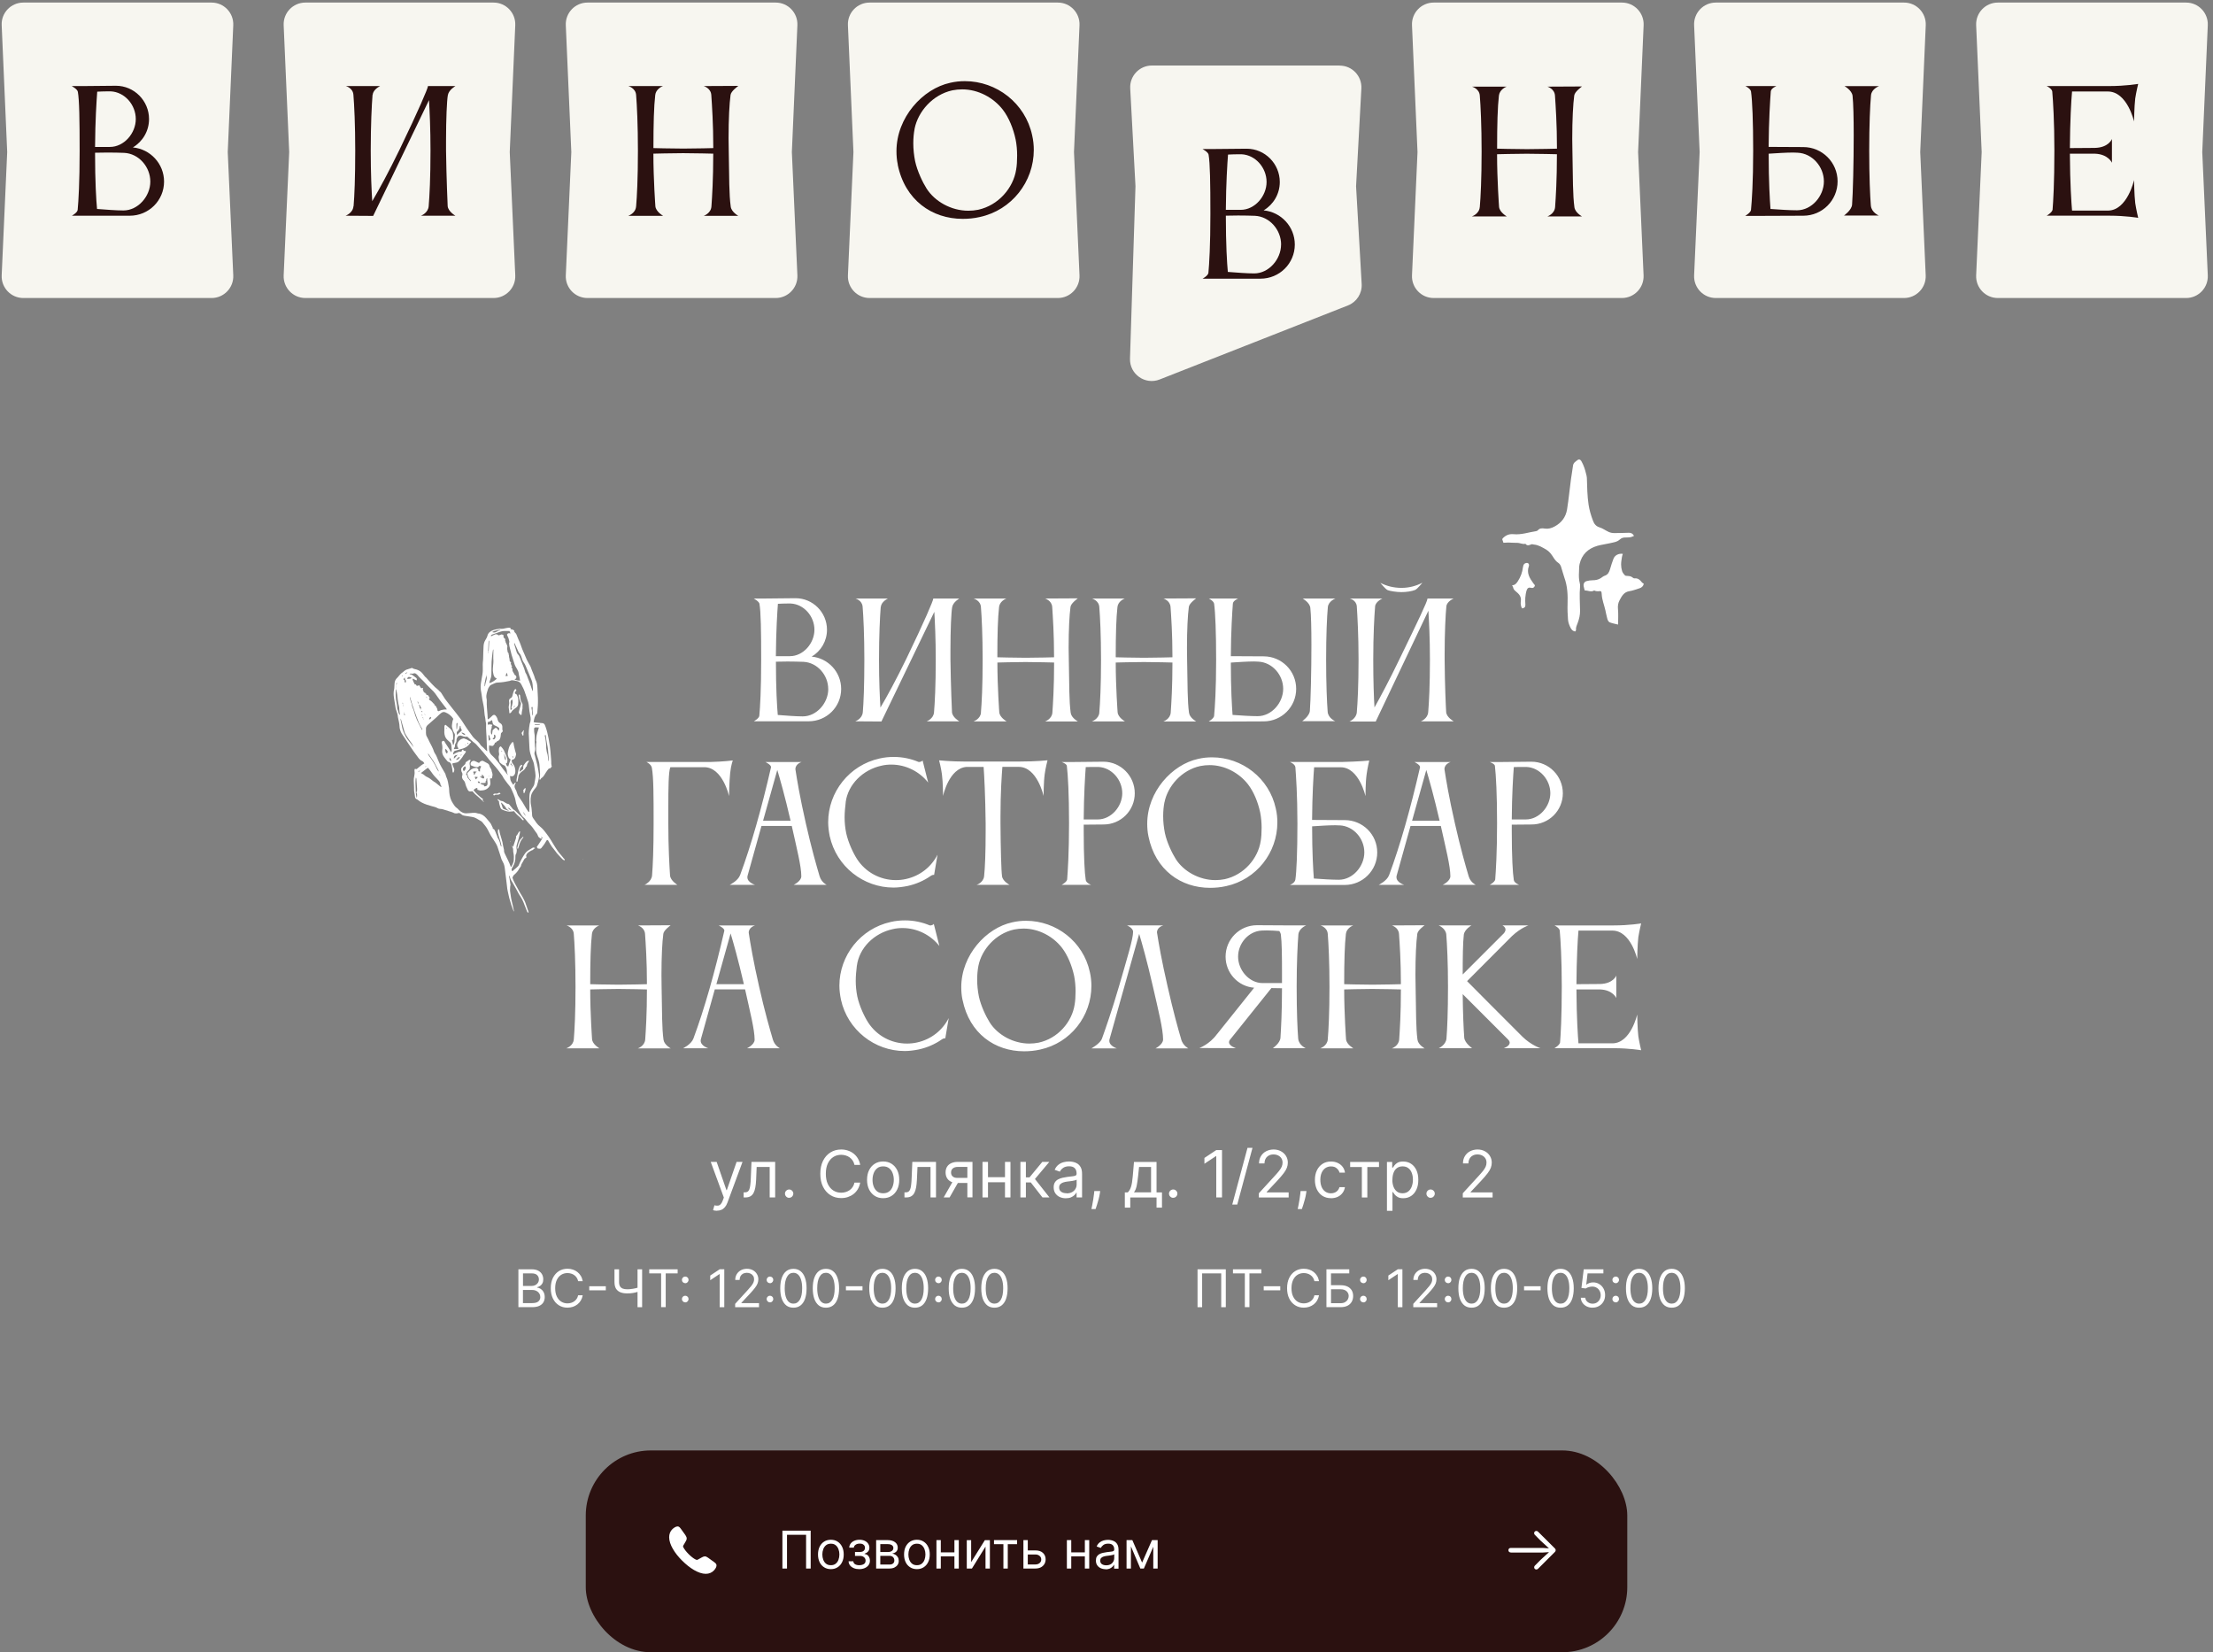 <?xml version="1.0" encoding="UTF-8"?> <svg xmlns="http://www.w3.org/2000/svg" xmlns:xlink="http://www.w3.org/1999/xlink" id="_Слой_1" data-name="Слой_1" version="1.1" viewBox="0 0 501 374"><rect x="0" y="0" width="501" height="374" fill="#808080" stroke="none"/><defs><style> .st0 { fill: none; } .st1 { fill: #f7f6f0; } .st2 { fill: #2b1110; } .st3 { fill: #fff; } .st4 { clip-path: url(#clippath); } </style><clipPath id="clippath"><rect class="st0" x="132.61" y="328.32" width="235.79" height="45.68" rx="14.74" ry="14.74"></rect></clipPath></defs><g class="st4"><g><rect class="st2" x="132.61" y="328.32" width="235.79" height="45.68" rx="14.74" ry="14.74"></rect><path class="st3" d="M183.53,346.48v8.58h-1.04v-7.65h-4.32v7.65h-1.04v-8.58h6.4ZM188.1,355.19c-.58,0-1.09-.14-1.53-.42-.44-.28-.78-.66-1.02-1.16-.24-.5-.36-1.08-.36-1.74s.12-1.26.36-1.75c.25-.5.59-.89,1.02-1.16.44-.28.95-.42,1.53-.42s1.09.14,1.52.42c.44.28.78.66,1.02,1.16.25.5.37,1.08.37,1.75s-.12,1.24-.37,1.74c-.24.5-.58.88-1.02,1.16-.44.28-.94.42-1.52.42ZM188.1,354.3c.44,0,.8-.11,1.09-.34.28-.23.5-.52.63-.89.14-.37.21-.77.21-1.2s-.07-.83-.21-1.2c-.14-.37-.35-.67-.63-.9-.28-.23-.65-.34-1.09-.34s-.8.11-1.09.34c-.28.23-.5.53-.63.9-.14.37-.21.77-.21,1.2s.07.83.21,1.2c.14.37.35.67.63.89.28.23.65.34,1.09.34ZM192.12,353.41h1.06c.02.29.15.51.39.66.24.15.56.23.95.23s.74-.08,1.02-.24c.28-.16.42-.43.42-.8,0-.21-.05-.4-.16-.56-.11-.16-.26-.29-.45-.38-.19-.09-.42-.13-.68-.13h-1.11v-.89h1.11c.39,0,.68-.09.87-.27.19-.18.28-.4.28-.67,0-.29-.1-.52-.31-.69-.2-.18-.49-.26-.87-.26s-.69.08-.94.26c-.25.17-.38.38-.4.65h-1.04c.01-.35.12-.65.32-.92.2-.27.47-.48.82-.63.35-.15.74-.23,1.19-.23s.84.08,1.18.24c.33.16.59.37.77.64.18.27.28.57.28.91,0,.36-.1.66-.31.88-.2.22-.46.38-.77.48v.07c.24.02.45.09.63.23.18.14.32.32.42.54.1.22.15.46.15.73,0,.39-.1.73-.31,1.02-.21.29-.5.51-.86.67-.37.16-.78.24-1.25.24s-.86-.07-1.22-.22c-.36-.15-.65-.36-.86-.62-.21-.27-.32-.58-.33-.93ZM198.35,355.05v-6.43h2.63c.69,0,1.24.16,1.65.47s.61.73.61,1.24c0,.39-.12.69-.35.91-.23.21-.53.35-.89.43.24.03.47.12.69.25.23.13.41.32.56.55.15.23.22.52.22.85s-.08.62-.25.88c-.17.26-.41.46-.72.62-.31.15-.69.23-1.12.23h-3.03ZM199.29,354.15h2.09c.34,0,.61-.08.8-.24.19-.16.29-.38.29-.66,0-.33-.1-.59-.29-.78-.19-.19-.46-.29-.8-.29h-2.09v1.98ZM199.29,351.32h1.69c.27,0,.49-.04.68-.11.19-.08.33-.18.44-.32.1-.14.15-.3.15-.49,0-.27-.11-.48-.34-.64-.23-.16-.54-.23-.93-.23h-1.69v1.79ZM207.58,355.19c-.58,0-1.09-.14-1.53-.42-.44-.28-.78-.66-1.02-1.16-.24-.5-.36-1.08-.36-1.74s.12-1.26.36-1.75c.25-.5.59-.89,1.02-1.16.44-.28.95-.42,1.53-.42s1.09.14,1.52.42c.44.28.78.66,1.02,1.16.25.5.37,1.08.37,1.75s-.12,1.24-.37,1.74c-.24.5-.58.88-1.02,1.16-.44.28-.94.42-1.52.42ZM207.58,354.3c.44,0,.8-.11,1.09-.34.28-.23.5-.52.63-.89.14-.37.21-.77.21-1.2s-.07-.83-.21-1.2c-.14-.37-.35-.67-.63-.9-.28-.23-.65-.34-1.09-.34s-.8.11-1.09.34c-.28.23-.5.53-.63.9-.14.37-.21.77-.21,1.2s.07.83.21,1.2c.14.37.35.67.63.89.28.23.65.34,1.09.34ZM216.31,351.39v.92h-3.55v-.92h3.55ZM212.99,348.62v6.43h-.99v-6.43h.99ZM217.06,348.62v6.43h-.99v-6.43h.99ZM219.86,353.6l3.1-4.97h1.14v6.43h-.99v-4.97l-3.08,4.97h-1.16v-6.43h.99v4.97ZM225.03,349.54v-.92h5.23v.92h-2.11v5.51h-.99v-5.51h-2.13ZM232.55,350.95h1.84c.75,0,1.33.19,1.73.57.4.38.6.87.6,1.45,0,.38-.09.74-.27,1.05-.18.31-.44.56-.79.75-.35.18-.77.28-1.27.28h-2.7v-6.43h.99v5.51h1.71c.39,0,.71-.1.96-.31.25-.21.38-.47.38-.8,0-.34-.12-.62-.38-.83-.25-.21-.57-.32-.96-.32h-1.84v-.92ZM245.84,351.39v.92h-3.55v-.92h3.55ZM242.52,348.62v6.43h-.99v-6.43h.99ZM246.59,348.62v6.43h-.99v-6.43h.99ZM250.29,355.2c-.41,0-.78-.08-1.11-.23-.33-.16-.6-.38-.79-.67-.2-.3-.29-.65-.29-1.07,0-.37.07-.67.22-.9.14-.23.34-.41.58-.54.24-.13.51-.23.8-.29.3-.07.59-.12.89-.16.39-.05.71-.09.95-.11.25-.03.42-.07.54-.14.11-.06.17-.18.17-.34v-.03c0-.41-.11-.73-.34-.96-.22-.23-.56-.34-1.02-.34s-.84.1-1.11.31c-.27.21-.46.43-.57.66l-.94-.33c.17-.39.39-.7.67-.91.28-.22.59-.37.92-.46.33-.09.66-.13.99-.13.21,0,.44.02.71.08.27.05.53.15.78.3.25.15.47.38.63.68.17.31.25.71.25,1.22v4.24h-.99v-.87h-.05c-.07.14-.18.29-.34.45-.16.16-.36.29-.62.41-.26.11-.58.17-.95.17ZM250.44,354.32c.39,0,.72-.08.99-.23.27-.15.47-.35.61-.6.14-.24.21-.5.21-.77v-.9s-.13.1-.28.14c-.14.04-.3.07-.49.1-.18.03-.36.05-.53.08-.17.02-.31.04-.41.05-.26.03-.5.09-.72.16-.22.07-.4.18-.54.33-.13.14-.2.34-.2.6,0,.34.13.6.38.78.26.17.58.26.97.26ZM258.56,353.71l2.24-5.09h.94l-2.78,6.43h-.8l-2.73-6.43h.92l2.21,5.09ZM256.03,348.62v6.43h-.99v-6.43h.99ZM261.09,355.05v-6.43h.99v6.43h-.99Z"></path><path class="st3" d="M342,351.41c-.3,0-.51-.21-.51-.51s.21-.51.51-.51h7.28l1.39.09-1.93-1.77-1.29-1.31c-.09-.09-.14-.23-.14-.36,0-.29.22-.5.5-.5.14,0,.26.05.39.17l3.82,3.8c.12.11.17.24.17.39s-.06.28-.17.39l-3.83,3.82c-.12.11-.24.16-.37.16-.28,0-.5-.21-.5-.49,0-.14.05-.28.14-.36l1.29-1.31,1.93-1.77-1.39.09h-7.28Z"></path><path class="st3" d="M154.44,353.28c-1.69-1.68-2.95-3.67-2.95-5.31,0-.72.25-1.37.73-1.83.33-.32.8-.62,1.19-.62.31,0,.52.24.79.62l.97,1.35c.21.31.29.55.29.77,0,.2-.04.33-.19.59l-.54.93c-.05.08-.09.14-.09.22,0,.09.03.19.06.24.22.43.64.99,1.19,1.54s1.16,1.03,1.6,1.23c.11.05.18.08.29.08.08,0,.13-.01.24-.08l.92-.51c.3-.16.45-.2.63-.2.21,0,.36.05.71.29l1.4,1.01c.38.26.53.49.53.73,0,.31-.14.66-.56,1.13-.44.49-1.11.79-1.87.79-1.63,0-3.66-1.29-5.35-2.99Z"></path></g></g><path class="st1" d="M47.91.58H5.28C2.49.58.25,2.91.38,5.7l1.25,28.71L.38,62.33c-.12,2.8,2.11,5.13,4.91,5.13h42.61c2.8,0,5.03-2.34,4.91-5.13l-1.25-27.91,1.25-28.71c.12-2.79-2.11-5.13-4.91-5.13Z"></path><path class="st2" d="M17.61,20.75c-.11-.6-1.38-1.27-1.38-1.27h2.73l7.28-.07c4.14,0,7.5,3.4,7.5,7.54,0,2.73-1.46,5.11-3.66,6.42,3.96.37,7.06,3.7,7.06,7.73,0,4.29-3.47,7.73-7.77,7.73h-13.1s1.23-.67,1.31-1.31c.19-1.98.45-6.27.45-13.33s-.07-11.54-.41-13.44ZM34.03,41.1c0-3.32-2.61-6.35-5.94-6.5-1.01-.04-2.39-.07-3.77-.07-.97,0-1.94.04-2.8.04,0,6.57.26,10.71.45,12.73,1.98.15,4.33.34,5.97.34,3.32,0,6.09-3.21,6.09-6.53ZM25.07,20.68h-.78c-.75,0-1.53.04-2.28.07-.15,2.02-.45,6.46-.49,12.51h3.36c3.21,0,5.86-3.1,5.86-6.31s-2.5-6.12-5.67-6.27Z"></path><path class="st1" d="M303.3,14.83h-42.52c-2.82,0-5.06,2.36-4.91,5.18l1.19,22.14-1.24,39.02c-.11,3.53,3.42,6.02,6.71,4.73l42.63-16.76c1.98-.78,3.23-2.73,3.11-4.85l-1.27-22.12,1.2-22.14c.15-2.81-2.09-5.18-4.9-5.18Z"></path><path class="st2" d="M273.61,35c-.11-.6-1.38-1.27-1.38-1.27h2.72l7.28-.07c4.14,0,7.5,3.4,7.5,7.54,0,2.73-1.46,5.11-3.66,6.42,3.96.37,7.06,3.7,7.06,7.73,0,4.29-3.47,7.73-7.77,7.73h-13.1s1.23-.67,1.31-1.31c.19-1.98.45-6.27.45-13.33s-.08-11.54-.41-13.44ZM290.03,55.35c0-3.32-2.61-6.35-5.94-6.5-1.01-.04-2.39-.07-3.77-.07-.97,0-1.94.04-2.8.04,0,6.57.26,10.71.45,12.73,1.98.15,4.33.34,5.97.34,3.32,0,6.08-3.21,6.08-6.53ZM281.07,34.92h-.78c-.75,0-1.53.04-2.28.07-.15,2.02-.45,6.46-.49,12.51h3.36c3.21,0,5.86-3.1,5.86-6.31s-2.5-6.12-5.67-6.27Z"></path><path class="st1" d="M111.76.58h-42.63c-2.8,0-5.03,2.33-4.91,5.13l1.25,28.71-1.25,27.91c-.12,2.8,2.11,5.13,4.91,5.13h42.61c2.8,0,5.03-2.34,4.91-5.13l-1.25-27.91,1.25-28.71c.12-2.79-2.11-5.13-4.91-5.13Z"></path><path class="st2" d="M80.05,46.66c.19-2.24.37-6.35.37-12.58,0-5.86-.22-10.27-.41-12.62-.11-1.57-1.72-1.98-1.72-1.98h7.77s-1.61.75-1.68,1.98h-.04c-.19,2.39-.41,6.83-.41,12.62,0,5.3.19,9.07.34,11.46,1.53-2.58,3.73-6.61,6.23-11.76,4.29-8.89,6.38-13.81,6.38-14.26v-.04h6.23s-1.49.82-1.72,2.05c-.22,1.19-.41,5.41-.41,10.27v2.28c.08,6.2.37,12.58.37,12.58.11,1.23,1.75,2.17,1.75,2.17h-7.8s1.64-.6,1.75-2.17c.19-2.24.41-6.35.41-12.58,0-4.97-.19-8.89-.34-11.42l-12.62,26.17v.04l-6.27-.04s1.68-.6,1.79-2.17Z"></path><path class="st1" d="M175.63.58h-42.63c-2.8,0-5.03,2.33-4.91,5.13l1.25,28.71-1.25,27.91c-.13,2.8,2.11,5.13,4.91,5.13h42.61c2.8,0,5.03-2.34,4.91-5.13l-1.25-27.91,1.25-28.71c.12-2.79-2.11-5.13-4.91-5.13Z"></path><path class="st2" d="M144.01,46.74c.19-2.24.41-6.35.41-12.58,0-5.86-.22-10.3-.41-12.66-.11-1.57-1.76-2.02-1.76-2.02h7.84c-.34.11-1.61.75-1.75,2.02-.3,2.58-.41,6.53-.41,12.02.22,0,3.92.11,6.76.11s6.68-.11,6.79-.11c0-5.56-.3-9.74-.45-12.02-.11-1.57-1.72-2.02-1.72-2.02l7.84-.04c-.23.19-1.64,1.19-1.76,2.05-.26,1.98-.45,5.38-.45,9.82,0,.9.04,1.87.04,2.84.11,6.2.07,9.86.45,12.62.15,1.23,1.72,2.09,1.72,2.09h-7.84s1.64-.56,1.75-2.13c.15-2.17.41-6.05.41-11.95-.04,0-4.22-.11-6.83-.11s-6.5.11-6.72.11c0,5.82.45,11.91.45,11.91.11,1.23,1.76,2.17,1.76,2.17h-7.92s1.68-.56,1.79-2.13Z"></path><path class="st1" d="M239.5.58h-42.63c-2.8,0-5.03,2.33-4.91,5.13l1.25,28.71-1.25,27.91c-.12,2.8,2.11,5.13,4.91,5.13h42.61c2.8,0,5.03-2.34,4.91-5.13l-1.25-27.91,1.25-28.71c.12-2.79-2.11-5.13-4.91-5.13Z"></path><path class="st2" d="M207.06,29.15c-.19.97-.3,2.09-.3,3.29,0,1.34.15,2.73.41,4.03.49,2.28,1.72,4.82,2.61,6.23,1.87,2.91,5.56,5,9.44,5,.75,0,1.49-.07,2.24-.22,4.59-1.01,7.95-4.93,8.59-9.11.15-.82.22-1.98.22-3.17s-.11-2.5-.34-3.62c-.52-2.46-1.53-4.97-2.91-6.76-2.09-2.69-5.53-4.59-9.18-4.59-.75,0-1.49.07-2.24.22-4.44.97-7.76,4.78-8.55,8.7ZM203.25,37.25c-.22-1.01-.3-2.05-.3-3.02,0-7.65,5.94-14.15,12.17-15.49,1.12-.26,2.2-.37,3.32-.37,7.17,0,13.66,4.97,15.23,12.25.26,1.12.37,2.24.37,3.32,0,7.17-4.97,13.63-12.25,15.19-1.31.3-2.58.41-3.85.41-6.94,0-13.07-4.22-14.71-12.28Z"></path><path class="st1" d="M367.2.58h-42.63c-2.8,0-5.03,2.33-4.91,5.13l1.25,28.71-1.25,27.91c-.12,2.8,2.11,5.13,4.91,5.13h42.61c2.8,0,5.03-2.34,4.91-5.13l-1.24-27.91,1.25-28.71c.12-2.79-2.11-5.13-4.91-5.13Z"></path><path class="st2" d="M335.01,46.87c.19-2.24.41-6.35.41-12.58,0-5.86-.22-10.3-.41-12.66-.11-1.57-1.76-2.02-1.76-2.02h7.84c-.34.11-1.6.75-1.75,2.02-.3,2.58-.41,6.53-.41,12.02.22,0,3.92.11,6.76.11s6.68-.11,6.79-.11c0-5.56-.3-9.74-.45-12.02-.11-1.57-1.72-2.02-1.72-2.02l7.84-.04c-.23.19-1.64,1.19-1.76,2.05-.26,1.98-.45,5.38-.45,9.82,0,.9.04,1.87.04,2.84.11,6.2.08,9.86.45,12.62.15,1.23,1.72,2.09,1.72,2.09h-7.84s1.64-.56,1.75-2.13c.15-2.17.41-6.05.41-11.95-.04,0-4.22-.11-6.83-.11s-6.5.11-6.72.11c0,5.82.45,11.91.45,11.91.11,1.23,1.75,2.17,1.75,2.17h-7.91s1.68-.56,1.79-2.13Z"></path><path class="st1" d="M431.07.58h-42.63c-2.8,0-5.03,2.33-4.91,5.13l1.25,28.71-1.25,27.91c-.12,2.8,2.11,5.13,4.91,5.13h42.61c2.8,0,5.03-2.34,4.91-5.13l-1.24-27.91,1.25-28.71c.12-2.79-2.11-5.13-4.91-5.13Z"></path><path class="st2" d="M396.41,47.48c.19-1.98.49-6.27.49-13.33,0-6.61-.19-11.35-.49-13.44-.11-.67-1.27-1.23-1.27-1.23h7.02s-1.19.49-1.27,1.19c-.15,2.02-.45,6.5-.49,12.58l7.84.04c4.29,0,7.77,3.47,7.77,7.77s-3.47,7.77-7.77,7.77l-10.15.04h-2.99s1.27-.75,1.31-1.38ZM406.98,34.57c-.3,0-.63-.04-1.01-.04-1.64,0-3.81.15-5.56.26,0,6.42.26,10.49.41,12.51,1.98.15,4.37.3,6.01.3,3.32,0,6.08-3.21,6.08-6.53s-2.61-6.35-5.94-6.5ZM423.55,46.55c.11,1.53,1.79,2.24,1.79,2.24h-7.88s1.72-1.19,1.83-2.46c.19-2.43.37-9.56.37-15.72,0-3.81-.08-7.24-.26-8.92-.15-1.27-1.83-2.2-1.83-2.2h7.84s-1.68.6-1.83,2.05c-.22,2.39-.41,6.72-.41,12.54s.19,10.19.37,12.47Z"></path><path class="st1" d="M494.92.58h-42.63c-2.8,0-5.03,2.33-4.91,5.13l1.25,28.71-1.25,27.91c-.12,2.8,2.11,5.13,4.91,5.13h42.62c2.8,0,5.03-2.34,4.91-5.13l-1.25-27.91,1.25-28.71c.12-2.79-2.11-5.13-4.91-5.13Z"></path><path class="st2" d="M464.68,47.48c.15-1.83.41-6.05.41-13.4,0-6.53-.3-11.24-.48-13.37-.08-.67-1.27-1.23-1.27-1.23h14.11c3.85,0,6.61-.49,6.61-.49,0,0-.45,1.83-.67,3.32-.22,1.9-.26,5.19-.26,5.19,0,0-1.53-6.79-5.94-6.79h-8.1c-.19,2.09-.45,6.65-.49,12.81l5.64-.04c3.17-.07,3.88-2.02,3.88-2.02v5.38s-.82-1.94-3.85-2.05h-5.67c.04,6.91.34,11.09.49,12.88h8.14c4.37-.04,5.9-6.91,5.9-6.91,0,0,.04,3.32.26,5.19.22,1.49.67,3.36.67,3.36,0,0-2.76-.49-6.61-.49h-14.11s1.2-.67,1.34-1.34Z"></path><path class="st3" d="M122.61,189.77c-.11.09-.22.05-.32-.01-.21-.15-.43-.31-.51-.58-.12-.39-.36-.69-.6-1-.17-.22-.31-.46-.48-.68-.16-.21-.31-.43-.49-.61-.46-.43-.85-.91-1.23-1.4-.1-.13-.2-.27-.33-.36-.46-.33-.71-.8-.98-1.27-.5-.87-.84-1.81-.99-2.8-.06-.41-.23-.78-.36-1.17-.17-.5-.43-.95-.63-1.44-.18-.41-.5-.72-.77-1.07-.42-.57-.87-1.1-1.18-1.74-.02-.04-.05-.08-.08-.12-.6-.84-1.22-1.66-1.92-2.42-.33-.36-.66-.73-.97-1.11-.46-.56-.88-1.14-1.35-1.68-.53-.62-1.07-1.23-1.63-1.83-.2-.21-.45-.37-.68-.56-.1-.08-.2-.16-.3-.25-.34-.31-.68-.61-1.03-.93-.54.12-1.03-.1-1.51-.26-.18.05-.35.1-.54.15-.24.31-.43.65-.39,1.07.01.18-.06.32-.15.46-.13.21-.22.44-.19.7.01.12-.04.22-.1.32-.06.11-.11.24-.18.39.21,0,.38,0,.54-.02.17-.02.37.07.51-.1,0-.03.02-.07,0-.09-.35-.4-.33-.85-.11-1.28.25-.49.65-.81,1.2-.92.08-.01.18-.04.24,0,.25.15.56.16.8.37.15.13.38.18.56.28.08.04.13.13.2.2-.13.14-.25.24-.34.37-.39.54-.92.87-1.55,1.06-.48.15-.96.29-1.45.42-.5.12-.54.14-.71.62-.03.09-.02.19-.04.33.1-.05.15-.08.2-.11.14-.08.27-.18.42-.25.15-.07.3-.12.45-.19.26-.11.52-.14.79-.08.03-.04.06-.07.08-.12.03-.06.03-.13.06-.19.06-.13.14-.19.26-.17.14.02.08.16.13.26.17.02.38-.06.54.16-.09.22-.25.42-.4.63-.08.11-.18.2-.23.31-.21.42-.53.75-.82,1.1-.22.26-.48.43-.83.48-.21.03-.42.08-.62.12-.08.02-.15.06-.23.1.13.35.22.69.38,1.01.13.26.13.49.02.75-.03.07-.04.16-.04.19-.18.09-.26.04-.26-.08-.02-.48-.13-.94-.22-1.4-.06-.3-.16-.61-.47-.77-.03-.01-.05-.05-.08-.05-.33-.04-.49-.3-.68-.53-.15-.19-.3-.39-.45-.58-.35-.46-.54-.98-.46-1.56.08-.53.05-1.04-.08-1.56-.08-.31-.02-.43.19-.55.13-.08.31-.04.39.09.07.11.12.24.19.34.26.4.53.79.78,1.19.11.18.22.36.33.55.07.12.13.26.2.4.14-.29.17-.45.15-.72-.02-.31-.06-.62-.09-.93-.03-.29-.14-.53-.38-.71-.17-.13-.31-.29-.47-.43-.51-.46-.7-1.05-.73-1.71,0-.15.01-.29.01-.44,0-.24,0-.49,0-.73,0-.21.01-.43.22-.56.03,0,.07,0,.09.02.33.27.66.53.98.82.42.38.66.84.68,1.42,0,.29.02.59.03.88,0,.08-.02.16-.04.23-.09.02-.16.04-.24.07.08.38.17.76.26,1.18.05-.06.1-.1.11-.14.18-.41.24-.85.24-1.29,0-.21,0-.43.04-.64.05-.28-.01-.53-.16-.75-.24-.36-.33-.78-.46-1.18-.06-.18-.04-.39-.03-.58.04-.47.11-.94.31-1.39-.44-.69-1.05-1.16-1.79-1.47-.33-.14-.6-.11-.91.11-.43.31-.78.69-1.16,1.05-.18.17-.37.32-.55.48-.47.41-.94.82-1.4,1.23-.3.27-.43.6-.39,1.01.02.26-.01.52,0,.78,0,.3.05.57.21.84.21.35.37.73.55,1.1.39.77.84,1.52,1.09,2.36.02.08.07.15.11.22.41.56.62,1.23.89,1.85.21.48.41.96.69,1.41.22.36.42.74.64,1.1.14.23.28.48.32.76.01.08.05.16.08.23.4.81.49,1.69.64,2.56.05.32.03.65.06.98.08.91.31,1.78.83,2.54.26.38.49.8.91,1.06.16.1.29.27.42.41.21.21.44.38.71.53.31.17.62.25.98.24.48,0,.94-.07,1.42-.1.36-.02.72-.04,1.07.1.06.02.13.04.19.04.77.07,1.34.49,1.83,1.04.28.3.51.64.79.94.35.37.46.85.71,1.26.02.03-.02.09-.05.17.06.03.13.07.2.1.12.04.19.12.24.23.1.22.24.44.3.67.08.32.31.58.33.92,0,.06.06.12.09.17.19.31.36.62.46.97.07.24.13.47.18.71.03.13.05.25.22.29-.08-.47-.16-.93-.32-1.38-.18-.49-.32-1-.44-1.5-.11-.46-.09-.58.02-1.03.13,0,.22.08.23.18.06.69.34,1.33.5,2,.03.13.06.25.11.38.1.25.13.5.17.76.05.35.15.7.22,1.05.03.16.1.32.08.48-.03.32.12.57.24.83.43.92.93,1.81,1.26,2.77,0,.03.04.05.06.08.11,0,.12-.1.15-.16.11-.2.22-.4.3-.62.08-.23.18-.47.19-.71.02-.52.05-1.04-.06-1.56-.05-.22-.09-.46-.08-.68.02-.33-.07-.61-.22-.89-.04-.09-.08-.18-.09-.29.08.12.15.23.24.38.05-.09.11-.15.13-.22.19-.56.37-1.12.55-1.68.03-.08.08-.17.05-.24-.08-.23.04-.36.19-.5.1-.1.15-.25.23-.37.11-.19.19-.42.41-.52.12.04.05.11.05.16,0,.07,0,.13-.01.2-.18.86-.39,1.72-.67,2.56-.14.41-.15.83-.05,1.26.02.09,0,.19,0,.28-.02.15-.04.29-.07.43-.02.08-.03.16-.08.22-.13.18-.16.38-.15.6.04.82-.16,1.59-.58,2.3-.06.1-.12.2-.17.3-.15.32-.15.32.01.72.03,0,.08.01.09,0,.18-.21.4-.38.62-.55.22-.17.41-.37.62-.56.14-.13.19-.3.26-.47.35-.83.78-1.62,1.29-2.37.26-.39.62-.67,1.02-.9.18-.11.37-.21.54-.33.33-.22.32-.22.79-.05-.12.08-.23.14-.33.21-.1.08-.18.23-.29.25-.24.05-.4.21-.61.3-.06.03-.12.06-.17.1-.29.21-.58.43-.67.89,0,.02.02.11.05.21.04.13-.02.25-.13.29-.24.08-.35.27-.45.48-.14.29-.32.57-.48.85-.04.07-.09.15-.1.22-.02.26-.12.47-.31.64-.06.05-.09.14-.13.21-.28.54-.67,1-1.14,1.39-.21.17-.32.41-.4.68.28.84.72,1.62,1.17,2.4.18.31.34.63.52.95.19.32.4.63.58.96.22.4.44.81.61,1.23.28.75.53,1.51.78,2.25-.09.13-.19.11-.25.02-.08-.12-.14-.26-.19-.4-.15-.38-.3-.76-.45-1.14-.02-.06-.05-.12-.07-.18-.28-.85-.72-1.61-1.21-2.35-.11-.16-.19-.35-.28-.52-.15-.27-.3-.55-.45-.82-.16-.29-.31-.57-.48-.86-.13-.23-.25-.46-.4-.68-.25-.36-.41-.74-.51-1.16-.01-.06-.05-.11-.1-.21-.08.25.01.43.05.62.08.5.16,1,.24,1.5-.1.32-.07.65-.1.97-.02.2-.01.39.02.58.09.51.13,1.04.23,1.55.09.48.22.96.33,1.43.1.45.19.89.29,1.34.01.06,0,.12-.03.19-.18-.48-.38-.96-.54-1.45-.18-.54-.33-1.1-.49-1.65-.08-.27-.12-.54-.18-.81-.05-.22-.1-.45-.15-.67-.04-.19-.08-.38-.11-.58-.06-.45-.11-.91-.16-1.36-.13-1.09-.26-2.17-.4-3.26-.07-.52-.18-1.03-.46-1.49-.23-.38-.38-.79-.49-1.23-.12-.49-.34-.96-.47-1.44-.14-.51-.32-1-.58-1.45-.29-.51-.63-.99-.95-1.49-.11-.16-.22-.33-.31-.5-.18-.35-.37-.69-.54-1.05-.33-.71-.86-1.27-1.34-1.87-.06-.07-.15-.13-.23-.18-.35-.21-.71-.41-1.06-.62-.3-.18-.63-.29-.97-.34-.61-.1-1.23-.18-1.84-.29-.21-.04-.39-.11-.56-.27-.15-.16-.37-.25-.55-.35-.49.14-.94.21-1.38-.08-.07-.04-.15-.06-.23-.09-.66-.21-1.31-.42-1.97-.62-.22-.07-.45-.11-.67-.12-.22,0-.43-.05-.61-.16-.42-.25-.88-.34-1.34-.46-.76-.2-1.51-.44-2.21-.8-.35-.18-.68-.38-.97-.65-.06-.05-.13-.1-.21-.12-.24-.09-.36-.28-.39-.52-.06-.35-.07-.72-.16-1.07-.09-.39-.03-.78-.06-1.16-.03-.47-.05-.95-.06-1.42-.01-.35.02-.68.1-1.02.08-.37.12-.74.07-1.12-.03-.18-.03-.36.06-.56.13.01.27.03.43.05.54-.44,1.06-.94,1.73-1.29-.12-.21-.24-.41-.45-.5-.51-.22-.82-.63-1.12-1.06-.28-.4-.59-.79-.87-1.18-.28-.38-.55-.77-.8-1.17-.37-.61-.82-1.18-1.19-1.8-.31-.51-.72-.97-.94-1.55-.13-.34-.23-.69-.24-1.05-.02-.69-.21-1.35-.34-2.03,0-.03-.03-.06-.03-.09,0-.65-.28-1.23-.46-1.84-.03-.09-.05-.19-.07-.29-.12-.77-.26-1.55-.37-2.32-.09-.63-.12-1.27.04-1.9.04-.14.04-.29.05-.44.02-.29.03-.59.05-.88.03-.49.21-.92.58-1.25.17-.15.3-.34.45-.52.22-.26.44-.51.74-.7.24-.15.43-.4.7-.53.06-.03.11-.08.17-.1.43-.14.87-.27,1.32-.42.3.25.68.27,1.04.38.55.17,1,.47,1.35.92.14.18.28.36.43.54.04.05.07.12.12.16.3.2.49.51.74.76.26.27.5.56.76.83.25.26.5.52.76.77.15.15.33.27.49.41.12.1.24.22.36.33.05.04.08.11.13.15.34.22.54.56.73.9.32.57.7,1.1,1.12,1.61.36.43.67.89,1.02,1.31.62.74,1.19,1.51,1.78,2.28.32.41.61.85.89,1.3.64,1.03,1.36,2,2.07,2.97.11.14.24.27.37.39.52.45,1.04.9,1.39,1.5.04.07.11.13.17.17.33.24.6.56.88.85.12.13.24.26.42.33-.05-.78-.13-1.55-.13-2.33,0-1.28-.2-2.55-.13-3.82,0-.05.01-.1,0-.15-.14-.46-.12-.94-.23-1.4-.13-.56-.15-1.13-.21-1.7-.04-.36-.08-.72-.16-1.07-.18-.83-.35-1.66-.44-2.51-.03-.28-.1-.55-.14-.82-.1-.62-.05-1.24.05-1.86.09-.6.21-1.19.31-1.79.09-.57.08-1.14.07-1.71,0-.31-.03-.62.01-.93.11-.8.07-1.6.11-2.4.02-.46.03-.92.06-1.37.04-.46.15-.9.41-1.3.11-.16.2-.34.29-.51.06-.12.12-.24.15-.36.14-.7.61-1.1,1.24-1.34.49-.19,1.01-.27,1.53-.35.06,0,.13-.02.19,0,.45.07.87-.05,1.3-.15.32-.07.64-.11.97-.05.02.11.04.21.06.32.3-.05.52.14.79.26-.01.2.04.37.2.51.27.23.39.55.5.89.06.2.15.4.24.59.24.5.46,1.01.63,1.54.14.47.35.92.54,1.37.25.59.49,1.18.76,1.76.19.41.44.8.66,1.21.08.14.17.28.22.44.28.89.74,1.71.98,2.62.03.1.06.19.11.27.32.56.39,1.18.42,1.8.04.75.08,1.5.11,2.25.04,1.13-.02,2.26-.14,3.38,0,.08-.04.17-.09.22-.52.52-.64,1.18-.73,1.9.12.03.22.09.33.09.44.01.87.11,1.32.12.67.01.8.17,1.03.82.32.88.52,1.79.7,2.7.24,1.23.41,2.48.49,3.74.04.63.13,1.27.11,1.91,0,.24.08.48.12.71-.15.15-.28.29-.42.43-.08,0-.15-.02-.23-.03-.29.3-.49.65-.72.98-.28.4-.46.9-.93,1.17-.14.08-.22.27-.33.41-.12,0-.13-.08-.15-.16,0-.03,0-.07,0-.1.15-.55.15-1.1.09-1.66-.07-.63-.04-1.27-.16-1.9-.1-.5-.25-.98-.42-1.46-.21-.6-.29-1.2-.28-1.83,0-.21,0-.43.01-.64,0-.15-.01-.3.02-.44.05-.21.09-.42-.02-.62.04-.41.04-.82.11-1.22.08-.42.22-.82.34-1.23.05-.18.13-.36.17-.57-.26-.01-.49-.02-.71-.03-.17-.01-.27.08-.38.22,0,.51.02,1.02.13,1.54.03.13.03.26.03.39-.03.71-.01,1.41.04,2.11.03.31.1.62.03.93-.02.08-.03.16-.05.23-.11.3-.14.6-.01.91.02.04.03.09.04.14.11.44.2.89.34,1.33.17.55.26,1.11.37,1.68.07.37.1.74.18,1.11.08.4.02.79-.06,1.17-.1.48-.25.95-.39,1.42-.05.19-.17.34-.29.5-.43.55-.9,1.09-1.04,1.81-.04.19-.08.39-.09.58-.02.57-.02,1.13.11,1.7.12.54.13,1.1.19,1.65.01.13.02.26.02.39,0,.31.11.57.29.81.25.32.46.67.7,1,.25.35.56.64.89.9.29.23.55.5.79.79.8.96,1.49,1.99,2.11,3.07.33.57.7,1.1,1.06,1.65.21.31.47.58.71.87.15.18.3.35.44.53.1.13.18.27.32.37.11.08.09.2.03.33-.21-.08-.39-.18-.53-.35-.5-.58-1.09-1.08-1.52-1.73-.23-.35-.54-.65-.78-1-.27-.39-.5-.8-.75-1.21-.04-.07-.07-.15-.11-.22-.09-.14-.26-.15-.37-.01-.05.06-.09.13-.13.21-.29.55-.68,1.04-1.07,1.52-.08.1-.18.14-.3.13-.16-.01-.33-.03-.49-.04-.08-.12-.15-.22-.23-.35.14-.2.28-.4.41-.6.24-.35.47-.71.7-1.07.05-.08.05-.15-.03-.21.11,0,.19-.02.22-.15-.05-.12-.1-.25-.33-.29.06.12.12.19.14.28.02.05-.02.11-.03.17h0ZM95.03,168.26s.02-.07.01-.1c0-.01-.04-.02-.06-.04,0,.01.02.03.02.04,0,.03.02.06.02.09.02,0,.05-.02.07-.03,0,0,0,0,0,.01-.02,0-.05.01-.07.01ZM115.34,142.26s-.02.04-.02.06c-.01-.02-.02-.04-.03-.05.02,0,.04,0,.07,0,.01,0,.02.01.04.02,0,.01-.01.02-.02.03,0-.02-.02-.04-.03-.06h0ZM89.64,155.68c.11-.1.11-.11,0-.23.11-.03.15-.08.08-.19.11-.09.04-.16-.02-.24.03-.01.07-.01.08-.03.07-.16.08-.27.04-.53-.11.19-.13.38-.1.57,0,.08.01.16.02.23-.03.06-.06.12-.08.19,0,.08,0,.15,0,.23.02.09.05.17.07.26-.04.07-.09.14-.1.21-.09.78-.05,1.56.04,2.34,0,.05.02.1.03.14.1.48.21.96.21,1.45,0,.23.03.45.15.66.07.12.09.28.12.42.04.24.16.45.27.65.13-.07.09-.15.08-.23-.05-.34-.12-.68-.13-1.02,0-.26-.03-.52-.09-.77-.1-.43-.21-.85-.25-1.3-.07-.86-.2-1.72-.36-2.57.06-.11.04-.19-.07-.25h0ZM110.65,147.73s-.08.01-.12.03c0,0-.02.02-.02.04,0,.01,0,.03,0,.05.02,0,.05,0,.06-.01.03-.03.05-.06.07-.1-.03-.08-.05-.17-.08-.25.02-.04.07-.08.07-.12.05-.77.09-1.53.13-2.3,0-.01-.04-.03-.09-.06-.02.15-.06.29-.07.44-.03.6-.06,1.21-.08,1.81,0,.08.03.15.05.23-.08.12-.08.14.08.25h0ZM96.35,173.54c.06-.05.12-.11.18-.16-.14-.01-.26,0-.17.17-.03,0-.06-.02-.09,0-.02,0-.02.04-.03.07.01,0,.03,0,.04,0,.02-.02.04-.04.07-.06h0ZM113.73,170.12s.02.08.03.11h0s-.02-.08-.03-.11c-.11-.03-.1-.22-.26-.17.02.14.1.2.26.17h0ZM91.26,159.47c-.1.18-.04.34.04.51-.02-.17-.03-.34-.06-.51,0-.12-.02-.25-.03-.37,0-.01-.04-.02-.08-.05-.06.18.05.3.13.43h0ZM91.55,161.45c-.09.12-.07.24-.04.37.01.06.05.12.16.07-.02-.15-.03-.3-.14-.44.11-.09.06-.15-.09-.24l.11.25h0ZM115.85,173.45c.09-.02.16-.07.13-.16-.07-.16-.16-.31-.24-.46,0-.02-.06-.01-.12-.02-.02.08-.03.17-.05.25.1.03.17.05.24.06.02.12.04.23.06.34-.01.03-.02.07-.04.1.01,0,.03,0,.04,0,0-.04-.01-.07-.02-.11h0ZM110.13,152.91s-.05.05-.06.08c-.12.56-.24,1.11-.35,1.67-.02.11-.02.23-.01.34,0,.11-.06.23.06.4.08-.55.22-1.02.36-1.49.1-.33.06-.67-.02-1.01.1-.03.08-.08.01-.13,0,.03-.02.06-.02.09,0,.01.01.03.02.04ZM124.18,172.26c.09-.04.09-.12.08-.2-.04-.4-.07-.81-.1-1.21-.03-.37-.05-.75-.09-1.12-.11-1-.39-1.98-.47-2.99-.01-.15-.04-.31-.17-.45-.08.2-.11.37-.03.55.04.09.06.19.07.28.07.66.2,1.32.17,1.99,0,.18.03.36.06.53.06.34.08.68.22,1,.04.1.05.22.07.33.03.22.06.45.09.68.03.21.06.41.08.62.01,0,.02.01.03.02,0,0,0,.02.01.03-.01-.02-.03-.04-.04-.05h0ZM120.54,156.39s.11-.09.11-.14c0-.16,0-.33-.01-.49-.09-1.34-.09-1.34-.62-2.59-.34-.8-.67-1.6-1-2.4-.12-.29-.25-.56-.45-.81-.15-.19-.23-.43-.33-.65-.04-.09-.05-.19-.08-.28-.15-.43-.27-.87-.61-1.21-.09-.09-.14-.22-.2-.33-.27-.59-.53-1.19-.81-1.79-.02-.04-.02-.14-.12-.09-.01.03-.04.07-.03.09.18.61.35,1.22.55,1.83.06.2.15.42.29.56.27.25.39.55.51.88.07.2.15.4.23.6.29.81.69,1.58.9,2.42.03.13.07.26.14.36.27.4.37.87.55,1.3.36.82.62,1.68.91,2.53.03.08.05.15.08.23.01.03.02.06.03.08,0,.02.03.02.05.04,0-.02,0-.06-.02-.07-.02-.02-.05-.03-.07-.05h0ZM96.48,157.05h0c.02.24.02.26.21.25.22,0,.27.18.38.31,0,0,.22.41.23.41-.07.06-.13.12-.22.2.09.11.15.25.25.3.14.07.27.13.39.27.11.13.26.23.36.38.03.05.09.11.14.12.21.03.06.18.1.27.17.15.4.24.48.52.07.23.31.41.2.71.1.07.2.15.28.21.22-.1.41-.2.61-.26.2-.06.41-.1.62-.13.2-.03.41.02.66-.03-.09-.13-.15-.22-.21-.31-.43-.55-.87-1.1-1.29-1.67-.4-.54-.77-1.1-1.16-1.64-.12-.17-.27-.33-.41-.48-.66-.68-1.37-1.31-1.99-2.03-.12-.14-.25-.26-.38-.39-.41-.4-.84-.78-1.19-1.23-.08-.1-.2-.17-.29-.26-.17-.16-.39-.22-.59-.14-.26.1-.51.07-.74.02-.09.08-.17.15-.24.21.29-.08.52.03.74.19.32.22.62.46.9.67.02.18.04.32.06.47-.31-.01-.52-.19-.75-.3-.07-.03-.14-.1-.24,0,.06.46.34.84.52,1.24.11,0,.19.01.27.01l.11.26c.24.14.43-.08.61-.09.15.24.28.44.41.65.01.02.06.02.09.03.09-.03.19-.05.32-.09.03.12.06.21.09.31-.04,0-.07-.02-.1-.02-.01,0-.02.02-.05.04.1.2.21.4.31.6-.05-.01-.09-.03-.14-.03-.01,0-.03.01-.04.02.02.02.03.04.05.04.04,0,.09-.01.13-.02.1.1.2.21.31.31.06.05.14.07.21.1h0ZM119.82,183.81c.01-.38.04-.7.04-1.03,0-.42,0-.85,0-1.27-.02-.59-.04-1.17.04-1.76.05-.37.19-.69.38-1,.17-.26.34-.52.5-.79.08-.14.15-.29.18-.45.09-.43.15-.87.23-1.31.08-.47.06-.94-.02-1.42-.1-.58-.17-1.16-.27-1.74-.04-.22-.1-.45-.18-.66-.11-.31-.26-.6-.37-.91-.22-.62-.41-1.24-.47-1.9-.05-.65-.07-1.3-.1-1.96-.01-.28-.01-.56-.04-.83-.11-.99.02-1.96.18-2.93.01-.06.03-.13.06-.19.22-.56.19-1.12.06-1.69-.14-.62-.22-1.26-.28-1.89-.04-.37-.06-.76-.17-1.11-.25-.83-.55-1.64-.83-2.46-.19-.56-.48-1.07-.75-1.6-.21-.4-.53-.66-.98-.75-.19-.04-.38-.08-.58-.11-.34-.06-.68-.13-1,.07-.03.02-.06.02-.1.02-.86.2-1.74.32-2.62.36-.23.01-.46.03-.67.13-.3.13-.6.26-.89.4-.13.07-.25.17-.33.29-.18.27-.36.54-.43.88-.03.14-.09.28-.13.42-.15.52-.26,1.04-.12,1.59.04.14.04.29.04.44-.05,1.01.09,2.02.16,3.03.02.31.03.62.05.92,0,.07-.05.16.07.22.05-.03.1-.06.15-.09.33-.21.59-.51.88-.77.22-.2.49-.19.69.03.18.19.32.41.4.67.04.13.07.25.11.38.08.26.23.47.47.61.04.02.08.06.12.08.28.18.4.42.43.77.03.35-.07.71.12,1.02-.16.17-.3.33-.43.47-.03.28-.05.54-.1.8-.08.45-.25.85-.75.98-.04.01-.09.05-.11.09-.08.19-.27.23-.43.28,0,.34-.28.46-.41.69-.17,0-.31.01-.46,0-.14-.02-.26-.12-.42-.09-.01.3-.05.58-.03.85.03.5.19.95.56,1.31.27.26.55.51.8.79.35.39.68.79.99,1.21.31.4.55.85.88,1.24.37.44.7.89,1.04,1.35-.01-.09-.05-.17-.08-.26-.05-.15-.13-.31-.13-.46.01-.42-.11-.8-.31-1.17-.09-.17-.19-.3-.37-.36-.34-.11-.58-.36-.85-.57-.07-.06-.15-.15-.17-.24-.08-.3-.14-.6-.18-.91-.02-.16,0-.34.05-.48.09-.21.08-.41.03-.62-.07-.32-.05-.65,0-.98.05-.25.17-.45.43-.49.14.17.27.31.39.46.1.13.2.26.27.4.1.19.17.39.26.58.21.44.39.9.52,1.38.09.33.03.64-.06.94-.09.01-.15.02-.22.03.03.35.09.66.51.77.09-.28.18-.54.24-.81.07-.28.26-.52.27-.83-.18-.1-.34-.21-.42-.41-.17-.39-.25-.78-.17-1.2.07-.34.13-.68.23-1,.13-.43.38-.8.64-1.15.05-.07.16-.12.24-.13.12,0,.13.12.15.21.03.21.07.42.11.63.08.35.16.7.25,1.05.07.25.15.5.22.75.01.06,0,.13,0,.19-.03.16-.06.32-.12.48-.13.35-.3.66-.75.66-.01,0-.03.01-.04.02-.1.28-.07.54.08.76.14.2.31.39.41.61.2.47.3.96.25,1.48-.02.22-.1.41-.22.59-.17.24-.38.34-.67.3-.09-.01-.18-.04-.31-.06.03.24.06.45.07.65.03.54.4.9.65,1.35.22-.16.27-.49.58-.5,0,.05,0,.08-.02.11-.03.06-.06.12-.09.18-.21.36-.21.73-.01,1.11.05.09.09.18.14.26.11.15.15.32.2.49.11.38.25.74.49,1.07.57.8,1.1,1.62,1.57,2.49.15.27.34.52.51.78.04.06.12.1.21.17h0ZM117.75,154.08c-.05-.26-.08-.49-.13-.71-.07-.32-.17-.64-.2-.96-.03-.31-.15-.57-.29-.82-.15-.29-.32-.56-.48-.85-.06-.11-.11-.23-.15-.36-.23-.71-.47-1.43-.68-2.15-.18-.64-.33-1.3-.49-1.95-.05-.21-.06-.42-.08-.63,0-.06-.02-.14.01-.18.08-.11.06-.22.03-.33-.09-.36-.15-.74-.35-1.07-.08-.14-.12-.3-.16-.43.18-.37.46-.35.8-.25l-.24-.56c-.39,0-.78,0-1.17,0-.62,0-1.17.27-1.74.46-.3.1-.59.2-.88.3-.12.04-.24.09-.34.17-.07.05-.14.15,0,.26.19-.1.4-.19.6-.3.38-.21.74-.22,1.05.1.22-.06.43-.1.61-.19.16-.08.27.09.41.04.04.11.17.18.11.35-.05.16.04.32.17.44.07.07.14.13.23.2-.03.19-.08.39.07.56-.02.25.18.41.24.62.07.21.22.43.15.65-.12.39.07.74.08,1.11,0,.07.09.13.14.19.03.04.1.08.09.1-.09.2.09.36.07.56-.04.36.2.69.13,1.05,0,.04.05.09.05.13.03.18.23.21.32.34-.05.06-.12.12-.11.14.1.2.05.45.25.62.14.12-.06.17-.11.29.05.06.13.12.17.21.05.1.09.22.08.32-.06.49.38.78.49,1.2,0,.01.02.03.04.03.26.07.3.31.39.52-.06.11-.1.24-.18.34-.06.07-.17.11-.29.19.45.15.85.24,1.34.26h0ZM95.29,174.99c.42.19.73.4,1.01.66.07.07.16.12.25.16.56.25,1.05.6,1.51,1,.05.04.1.08.16.11.27.12.49.32.72.51.26.22.53.43.8.65.04.03.11.04.21.06-.03-.13-.04-.21-.07-.27-.05-.1-.17-.19-.17-.29-.01-.51-.33-.83-.66-1.16-.5-.5-.97-1.01-1.36-1.61-.23-.35-.52-.66-.79-1-.08.04-.15.05-.2.09-.45.35-.9.7-1.41,1.09h0ZM112.49,153.63c-.18-.15-.39-.19-.52-.38-.22-.31-.28-.66-.34-1-.11-.57-.03-1.14.01-1.71.02-.31.08-.62.06-.93-.06-.82,0-1.63,0-2.45,0-.04.06-.13-.08-.13-.04.22-.09.45-.11.67-.08.7-.18,1.39-.22,2.09-.04.67-.01,1.34-.04,2-.02.54.05,1.08-.11,1.6-.09.3-.19.59-.29.88-.04.1-.1.2-.04.34.64-.17,1.16-.54,1.67-.99h0ZM111.53,165.27c.12-.1.23-.18.32-.27.31-.33.52-.33.77.03.08.11.15.23.26.4.06-.15.09-.23.12-.32.07-.19.02-.35-.17-.46-.24-.14-.47-.32-.73-.4-.35-.1-.51-.33-.58-.65-.03-.13-.04-.26-.07-.38-.02-.07-.07-.13-.12-.23-.15.12-.27.24-.41.31-.14.07-.3.09-.48.14,0,.19-.01.38-.02.6.37-.08.71-.09,1.08.05-.08.12-.16.21-.18.31-.03.1,0,.22,0,.33,0,.06-.03.13-.06.19-.13.24-.11.51-.13.77-.01.21.04.41.17.59.04-.03.08-.04.09-.07.05-.31.09-.61.14-.93h0ZM93.64,169.17c-.15-.38-.3-.76-.56-1.08-.38-.47-.7-.98-1.02-1.49-.18-.29-.37-.58-.47-.91-.15-.48-.28-.97-.42-1.46-.15-.53-.29-1.06-.44-1.59-.04.14-.05.27-.02.39.14.52.21,1.05.32,1.58.07.35.18.7.31,1.03.33.82.75,1.59,1.35,2.26.35.39.64.84.95,1.27h0ZM95.53,165.25c.05-.07.11-.11.1-.13-.02-.08-.06-.15-.1-.22-.54-.81-.88-1.71-1.22-2.61-.25-.66-.45-1.33-.7-1.99-.18-.47-.32-.96-.46-1.45-.11-.37-.22-.74-.33-1.11-.04.12-.04.24,0,.34.13.4.17.83.37,1.22.06.52.25,1.01.46,1.49.16.38.22.79.36,1.17.24.66.49,1.31.83,1.93.24.44.47.89.71,1.36h0ZM94.17,175.98c-.04.18-.06.26-.07.33-.02.32-.05.65-.04.98.01.62.06,1.24.06,1.85,0,.46.09.9.18,1.35,0,.02.04.03.08.06.07-.42.09-.82-.11-1.17.17-.39.18-.39.16-.82-.04-.76-.1-1.53-.16-2.29,0-.06-.04-.11-.09-.28ZM103.45,166.37c.39-.36.74-.69,1.1-1.03,0-.04-.01-.09-.03-.13-.14-.24-.28-.47-.24-.77,0-.06-.05-.16-.16-.13-.06.26-.08.55-.2.78-.12.24-.34.42-.52.63.02.21.03.41.05.65h0ZM99.34,174.68c-.04-.16-.05-.24-.08-.3-.11-.22-.23-.43-.34-.65-.24-.45-.45-.91-.72-1.34-.36-.57-.76-1.1-1.14-1.65-.04-.06-.09-.11-.17-.2.02.29.16.45.28.62.64.85,1.24,1.73,1.65,2.72.03.08.06.15.11.22.12.17.19.37.42.58h0ZM111.48,143.04s0,.06,0,.06c.28.09.56.11.83-.05.29-.18.59-.33.93-.39.01,0,.02-.04.06-.1-.66.05-1.26.17-1.83.47h0ZM101.37,170.12c-.22-.37-.32-.47-.57-.62-.01.66.11.88.41,1.1.05-.15.1-.31.16-.48ZM112.01,166.27c-.15.07-.22.15-.18.25.1.26-.01.44-.19.6-.05.05-.08.12-.13.18.3.14.47.03.59-.2.15-.29.11-.56-.09-.84h0ZM110.64,167.68c.11-.07.17-.09.22-.13.18-.17.2-.28.06-.49-.07-.1-.07-.21-.08-.32-.02-.14-.05-.27-.27-.41.05.48.02.89.09,1.36h0ZM93.23,153.46c-.14-.07-.22-.12-.31-.16-.07-.03-.15-.05-.23-.06-.3-.06-.48.11-.47.48.31-.13.67,0,1.01-.26h0ZM120.32,160.07c0,.06,0,.11,0,.16.07.46.18.92.18,1.4,0,.05,0,.1,0,.15.01.05.04.09.1.21.03-.31.11-.53.03-.77-.09-.3-.08-.62-.05-.93,0-.07,0-.15,0-.25-.11.01-.19.02-.27.03h0ZM91.81,154.57c.09-.21.12-.38.05-.56-.04-.1-.14-.18-.18-.28-.04-.1-.03-.21-.05-.39-.13.21-.3.31-.29.52.08,0,.15.02.23.02.09.21-.1.51.24.68h0ZM103.55,170.86c-.7.14-.79.29-.8.88.12-.1.21-.18.3-.27.18-.19.35-.38.52-.57,0,0-.01-.03-.02-.04h0ZM114.51,172.12c.04-.52-.04-.77-.49-1.55.07.24.13.37.16.51.03.14,0,.3.04.44.05.19.05.42.29.6h0ZM103.4,163.63c-.03.14-.07.27-.07.39.02.35-.03.71.05,1.08.05-.05.08-.06.08-.09.04-.4.08-.81.12-1.21,0-.09-.03-.15-.2-.18ZM103.21,171.99c.52.04.68-.29.91-.57-.28-.06-.28-.07-.38.03-.16.16-.32.32-.53.54h0ZM114.66,152.27c-.05.26-.11.51-.21.79.19-.03.32-.05.51-.08-.12-.25-.12-.5-.3-.71h0ZM105.37,166.38c-.17-.28-.32-.46-.6-.48-.04,0-.07-.06-.12-.08-.07-.03-.12-.01-.16.09.22.23.46.43.87.48ZM95.41,160.4c-.22-.35-.22-.71-.54-.88-.02.04-.03.06-.03.07.04.1.07.21.12.31.05.1.11.19.07.32-.02.04.02.14.06.16.06.03.14.01.32.02h0ZM122.23,164.08s0-.06,0-.09c-.34-.03-.68-.06-1.02-.08-.07,0-.16-.01-.17.14.32.02.64.04.96.06.08,0,.15-.02.23-.03h0ZM119.06,184.71c-.19-.35-.4-.7-.68-1,.15.38.35.73.68,1ZM97.15,162.86c.25-.06.36-.2.49-.37-.07-.08-.13-.15-.2-.23-.14.18-.31.31-.29.6ZM102.14,172.27c-.02-.16,0-.27-.04-.32-.13-.13-.16-.33-.34-.46,0,.21.02.38.03.57.09.05.19.11.35.2ZM95.14,174.4c-.21.05-.37.15-.5.28.28.05.37-.15.5-.28ZM104.53,170.73c-.17.06-.25.18-.24.36.11-.09.16-.21.24-.36ZM94.64,159.26s.07-.01.1-.02c-.02-.1-.05-.21-.07-.31-.02-.09-.05-.14-.16-.12.04.15.09.3.13.45h0ZM95.32,161.04c.09.06.15.1.21.14.02.01.09,0,.09,0,0-.04.01-.09,0-.13-.01-.04-.05-.07-.08-.11-.07.04-.12.06-.22.11h0ZM91.72,152.56c.2-.06.35-.16.52-.41-.25.14-.46.15-.52.41ZM95.61,162.07c.03-.21.03-.21-.15-.39,0,.17.08.28.15.39ZM96.63,158.03c.09-.21-.07-.28-.19-.37.07.12.13.25.19.37ZM116.03,171.49c.2-.07.23-.11.17-.19-.04-.05-.11-.08-.21-.14.02.15.03.24.04.34ZM99.4,175.22c.07.09.14.19.26.35-.03-.23-.14-.29-.26-.35ZM95.74,162.3s-.03.02-.05.03c0,.06.01.12.03.18.02.06.04.13.14.07l-.12-.28h0ZM105.81,168.17c0,.06-.03.11-.02.15,0,.04.05.07.08.09.01,0,.06-.02.08-.04.02-.04.03-.09.06-.15-.07-.02-.12-.04-.2-.06ZM91.16,152.95s-.06-.03-.07-.03c-.05.04-.1.08-.14.12,0,0,0,.03-.01.05.03,0,.06.02.08,0,.06-.04.16-.04.15-.15ZM116.29,174.07s-.03-.02-.03-.02c-.02.02-.03.04-.05.07.01,0,.03.02.03.02.02-.02.03-.04.05-.07ZM96.22,161.83s.04-.03.06-.04c-.04-.06-.08-.12-.15-.23,0,.1,0,.13.01.16.02.04.05.08.08.11ZM105.32,168.64s-.04.05-.03.07c0,.02.05.05.07.05.04-.01.08-.05.12-.07-.02-.02-.04-.05-.06-.05-.03,0-.06,0-.09,0ZM95.93,162.82s-.06,0-.08.01c-.01.02,0,.05-.01.08.02,0,.06,0,.07,0,.02-.02.01-.06.02-.08ZM101.07,164.71c-.02.07-.04.1-.03.13.02.06.1.08.14.03.01-.01.01-.06,0-.07-.03-.03-.07-.06-.11-.09ZM95.27,160.64s-.06-.06-.09-.09c0,.01-.02.04-.02.04.02.04.05.07.08.1,0-.01.01-.03.03-.06ZM95.93,173.84s.03,0,.04,0c.01,0,.02-.02.03-.03-.01,0-.03,0-.04,0-.01,0-.02.02-.03.03h0ZM102.32,172.42l-.02-.03s0,.03,0,.05c0,0,.02-.01.03-.02h0ZM118.21,154.36s0-.03,0-.04c-.02,0-.03.02-.04.03,0,0,.02.02.03.03,0,0,.01-.01.02-.02h0ZM98.33,161.67s.01.03.02.03c.01,0,.03,0,.05,0-.01-.02-.02-.03-.03-.05-.01,0-.02.02-.03.03h0Z"></path><path class="st3" d="M109.39,180.88c-.05.06-.1.12-.17.19.1.13.22.28.35.46-.07-.02-.1-.02-.12-.04-.59-.64-1.28-1.16-1.92-1.75-.2-.19-.38-.41-.59-.64-.11.01-.25.04-.39.05-.29.03-.5-.07-.64-.34-.26-.49-.48-1.01-.6-1.55-.05-.24-.16-.42-.32-.59-.1-.11-.21-.22-.27-.35-.1-.22-.18-.45-.09-.71.1-.27.1-.54-.07-.8-.07-.1-.1-.24-.13-.37-.06-.28-.04-.56.18-.78.16-.16.31-.34.49-.48.16-.12.26-.24.28-.43,0-.02,0-.03,0-.05.04-.15.15-.26.29-.32.28-.12.45-.45.81-.38.02,0,.03.02.06.04-.02.06-.02.13-.05.18-.21.31-.21.66-.13.99.07.27-.02.52-.02.78,0,.04-.03.09-.06.13-.1.12-.2.27-.33.36-.28.2-.34.5-.44.81.17.15.31.31.28.55,0,.04.01.1.04.13.23.29.46.58.71.88.08-.16.02-.26-.06-.33-.37-.29-.51-.71-.62-1.14-.03-.11-.06-.22-.1-.34.2-.21.38-.42.59-.6.21-.18.43-.37.68-.47.26-.11.57-.12.85-.16.05,0,.1.06.15.1.08.06.15.12.25.19.06.14-.09.35.11.47.07.04.17.04.28.06,0-.22-.03-.42.02-.6.05-.19.16-.35.26-.55-.17-.1-.34-.11-.53-.08-.05.08-.1.16-.17.26-.6.02-1.14-.19-1.69-.45-.05-.22-.06-.44.07-.65.18-.29.52-.42.84-.3.17.06.33.15.49.22.09.04.17.09.26.13.07.03.15.05.25.09.1-.24.31-.36.53-.46.15-.07.32-.04.47.05.3.17.6.33.9.49.23.12.38.32.44.57.05.21.14.4.27.57.11.15.18.3.21.49.02.18.07.35.14.52.16.39.02.77-.04,1.15,0,.04-.05.08-.1.13-.1,0-.22-.01-.33-.02-.01.04-.04.09-.03.13.02.26.05.52.08.78.07.6-.22,1.04-.67,1.39-.3.23-.65.37-1.04.41-.08,0-.17,0-.24.02-.21.04-.41.05-.62-.05-.1-.05-.22-.05-.34-.08-.02-.15-.03-.29-.05-.45-.35.08-.63.22-.84.53.61.76,1.32,1.39,2.09,1.98.02.02.06.01.09.02h0s0,0,0,0ZM110.3,176.12c-.18.14-.22.27-.21.44,0,.04.01.12,0,.13-.2.11-.14.3-.15.5-.14.02-.26.04-.39.05-.21.01-.42,0-.63.02-.06,0-.12.04-.22.08.17.1.29.2.42.25.15.06.31.07.46.11,0,.1,0,.19,0,.28.07,0,.12.02.17.02.47-.06.63-.23.63-.7,0-.18-.03-.36-.05-.53-.01-.19-.02-.38-.03-.62h0ZM104.99,174.59c.38-.3.51-.66.42-1.11-.32.03-.49.24-.58.48-.09.21.04.42.17.63h0ZM109.06,175.32c.02.17.02.23.03.29,0,.06.02.11.05.23-.18-.06-.3-.11-.46-.16.06.11.08.23.15.27.16.11.35.18.53.26.12.05.27-.08.26-.21-.03-.3-.21-.48-.54-.67ZM107.17,174.66c-.08.15.01.25.09.35.07.1-.08.25.06.35.2-.01.21-.19.25-.32.06-.17.22-.21.36-.38-.29.03-.52-.08-.76,0h0ZM108.16,175.95s-.03-.07-.05-.07c-.2,0-.4-.09-.63-.01.06.21.11.4.25.56.15-.17.29-.33.43-.48h0ZM108.18,176.9s0,.05,0,.1c.02.21.25.33.42.22.04-.02.06-.12.05-.16-.06-.13-.28-.21-.47-.16ZM106.81,177.13s-.01-.03-.02-.04c0,.01-.02.03-.02.04,0,.01.02.02.03.03,0-.01,0-.02.01-.03h0ZM110.73,175.7s-.06-.06-.09-.08c-.02.05-.05.11-.07.16.03,0,.07.02.08.01.03-.02.05-.06.07-.09h0ZM106.87,178.56s.06,0,.09,0c0,0,.02-.03.02-.04,0-.01-.03-.02-.04-.02-.02.02-.04.04-.07.06h0ZM105.95,176.35s-.03-.02-.04-.03c0,.01-.01.03-.02.04.02,0,.04.02.06.03,0-.01,0-.03,0-.04h0Z"></path><path class="st3" d="M112.96,181.39c-.08-.16-.33-.22-.31-.46.04-.01.07-.04.09-.03.14.08.29.16.42.25.13.1.26.17.44.17.29,0,.5.22.74.35.23.12.42.3.71.3.09,0,.21.1.28.18.22.26.44.52.64.8.09.12.16.24.3.31.35.19.62.48.89.76.24.25.49.48.73.72.23.24.44.48.65.73.03.03.02.14,0,.17-.04.03-.13.04-.18.02-.07-.03-.13-.09-.18-.16-.3-.37-.66-.68-1.02-.99-.21-.18-.38-.4-.57-.61-.07-.08-.14-.18-.21-.28-.22.02-.43.04-.64.07-.59.09-1.14-.06-1.68-.27-.64-.25-.7-.32-.89-.99-.05-.17-.11-.34-.15-.52-.03-.18-.04-.35-.06-.54h0ZM113.5,181.68s-.06.03-.08.05c.13.39.26.77.39,1.16.05.13.13.21.27.25.25.08.49.18.73.28.12.05.23.09.44.05-.18-.1-.29-.16-.39-.23-.09-.07-.2-.14-.24-.23-.22-.49-.64-.82-.98-1.22-.04-.04-.1-.07-.15-.11h0ZM114.95,182.85c.27.32.51.51.81.62-.22-.23-.31-.6-.81-.62Z"></path><path class="st3" d="M118.42,189.38c.13.1.05.19,0,.26-.11.15-.24.27-.33.42-.36.56-.56,1.18-.73,1.81-.02.06-.04.13-.06.19-.02.05-.06.04-.22-.01.11-.59.28-1.17.54-1.72.1-.21.22-.39.41-.54.15-.11.26-.27.39-.41h0Z"></path><path class="st3" d="M113.32,179.64c-.27.18-.51.26-.78.24-.21-.01-.42-.03-.6.14-.07.07-.2,0-.25-.07-.04-.08,0-.2.1-.24.1-.04.22-.09.32-.07.29.05.55.01.8-.15.15-.1.27-.01.41.15Z"></path><path class="st3" d="M115.54,190.44s.06.07.08.11c0,.02-.02.05-.03.07-.03-.03-.06-.07-.09-.1,0-.01.02-.04.04-.08h0Z"></path><path class="st3" d="M131.93,194.5s.04.02.07.03c-.01.02-.02.05-.04.07-.01,0-.03-.01-.03-.02,0-.03,0-.05,0-.08Z"></path><path class="st3" d="M109.39,180.88s.01.06.02.09c0,.01.01.03.02.04-.02-.01-.06-.02-.06-.04,0-.03.01-.06.02-.1h0Z"></path><path class="st3" d="M116.9,157.12s.03.06.04.07c.46.68.43,1.45.37,2.21-.02.27-.17.52-.39.71-.12.1-.25.21-.39.3-.31.2-.56.44-.75.75-.05.08-.11.17-.19.22-.07.05-.17.05-.28.07-.03-.39-.03-.74-.11-1.09-.06-.24-.02-.52.03-.77.05-.21.08-.41.04-.62-.02-.08-.03-.16-.03-.24-.02-.3.08-.56.36-.69.23-.11.34-.29.4-.52.05-.21.09-.41.16-.62.07-.23.15-.46.26-.68.04-.1.15-.17.25-.23.03-.02.14.01.16.05.08.13.1.29-.03.4-.09.08-.15.16-.2.27-.09.21-.04.3.2.39.03.01.06.01.11.03h0ZM115.94,160.4c-.21-.1-.18-.26-.12-.42.04-.12.1-.24.12-.37.05-.21.09-.41.12-.62.03-.22-.02-.44-.13-.67-.08.06-.13.1-.17.14-.18.2-.19.45-.16.69.03.26.02.51-.03.77-.04.24,0,.48,0,.73,0,.02.05.03.1.06.08-.09.16-.19.27-.31h0ZM116.68,159.72c-.27.14-.42.29-.44.44q.32-.21.44-.44Z"></path><path class="st3" d="M117.62,174.72c.28-.21.54-.41.83-.63,0-.13-.01-.27,0-.42.02-.14.02-.31.1-.43.22-.32.43-.65.74-.9.13-.1.29-.13.45-.15.07.14-.05.2-.1.27-.18.27-.34.55-.36.89,0,.03,0,.08-.02.09-.26.15-.29.47-.48.67-.17.18-.33.34-.54.47-.35.21-.6.54-.81.9-.04.07-.04.16-.05.24-.07.35-.13.71-.2,1.06-.01.06-.05.12-.09.17-.02.02-.1.01-.12-.01-.03-.03-.05-.09-.05-.13,0-.15.01-.29.04-.44.13-.71.26-1.41.42-2.11.06-.28.2-.55.32-.82.07-.16.22-.24.38-.29.04-.01.1,0,.12.04.03.03.04.1.03.13-.02.06-.07.11-.12.15-.33.3-.51.77-.48,1.27h0Z"></path><path class="st3" d="M118.03,161.9c-.22-.11-.38-.25-.5-.43-.09-.13-.08-.28-.04-.43.14-.51.25-1.02.41-1.51.07-.22.08-.41-.07-.6-.01-.01-.03-.02-.03-.04-.2-.48-.35-.98-.38-1.51,0-.03.01-.06.02-.09.02-.08.15-.11.2-.04.05.06.09.13.1.21.04.31.06.62.12.92.04.22.12.44.26.63.16.22.23.46.17.74-.01.06,0,.13,0,.19.03.31,0,.61-.1.92-.07.23-.06.48-.09.73-.01.09-.04.18-.07.3h0Z"></path><path class="st3" d="M118.51,179.46c.03-.2.01-.4-.06-.57.17-.15.23-.41.47-.51.04.04.07.07.07.09,0,.33-.12.63-.22.94-.03.11-.12.15-.26.05h0Z"></path><path class="st3" d="M118.34,166.54c-.04-.09-.06-.18-.11-.26-.15-.23-.2-.43.06-.64.1-.08.14-.24.21-.37.12.08.07.19.06.27-.03.26-.1.51-.05.77.01.06-.04.14-.07.21-.03,0-.07,0-.1,0h0Z"></path><path class="st3" d="M117.85,172.95s.04.01.04.02c0,.03,0,.06,0,.09-.01,0-.04-.01-.04-.02,0-.03,0-.06,0-.09Z"></path><path class="st3" d="M96.48,157.05c-.07-.08-.14-.15-.26-.29.25.05.17.22.26.29,0,0,0,0,0,0h0Z"></path><path class="st3" d="M96.05,156.41l-.06-.13s.05.05.07.08c0,0,0,.02-.01.05Z"></path><path class="st3" d="M171.94,136.68c-.11-.57-1.31-1.2-1.31-1.2h2.58l6.9-.07c3.93,0,7.11,3.22,7.11,7.14,0,2.58-1.38,4.85-3.47,6.08,3.75.35,6.68,3.5,6.68,7.32,0,4.07-3.29,7.32-7.36,7.32h-12.41s1.17-.64,1.24-1.24c.18-1.88.42-5.94.42-12.63s-.07-10.93-.39-12.73ZM187.5,155.96c0-3.15-2.48-6.01-5.62-6.15-.96-.03-2.26-.07-3.57-.07-.92,0-1.84.04-2.65.04,0,6.22.25,10.15.42,12.06,1.88.14,4.1.32,5.66.32,3.15,0,5.77-3.04,5.77-6.19ZM179.01,136.61h-.74c-.71,0-1.45.03-2.16.07-.14,1.91-.42,6.12-.46,11.85h3.18c3.04,0,5.55-2.94,5.55-5.98s-2.37-5.8-5.38-5.94ZM195.33,161.23c.18-2.12.35-6.01.35-11.92,0-5.55-.21-9.73-.39-11.96-.11-1.49-1.63-1.87-1.63-1.87h7.36s-1.52.71-1.59,1.87h-.04c-.18,2.26-.39,6.47-.39,11.96,0,5.02.18,8.59.32,10.86,1.45-2.44,3.54-6.26,5.91-11.14,4.07-8.42,6.05-13.09,6.05-13.51v-.04h5.91s-1.41.78-1.63,1.94c-.21,1.13-.39,5.13-.39,9.73v2.16c.07,5.87.35,11.92.35,11.92.11,1.17,1.66,2.05,1.66,2.05h-7.39s1.56-.57,1.66-2.05c.18-2.12.39-6.01.39-11.92,0-4.7-.18-8.42-.32-10.82l-11.96,24.79v.04l-5.94-.04s1.59-.57,1.7-2.05ZM222.07,161.3c.18-2.12.39-6.01.39-11.92,0-5.55-.21-9.76-.39-11.99-.11-1.49-1.66-1.91-1.66-1.91h7.43c-.32.11-1.52.71-1.66,1.91-.28,2.44-.39,6.19-.39,11.39.21,0,3.71.11,6.4.11s6.33-.11,6.44-.11c0-5.27-.28-9.23-.42-11.39-.11-1.49-1.63-1.91-1.63-1.91l7.43-.04c-.21.18-1.56,1.13-1.66,1.95-.25,1.87-.42,5.09-.42,9.3,0,.85.04,1.77.04,2.69.11,5.87.07,9.34.42,11.95.14,1.17,1.63,1.98,1.63,1.98h-7.43s1.56-.53,1.66-2.02c.14-2.05.39-5.73.39-11.32-.04,0-4-.11-6.47-.11s-6.15.11-6.37.11c0,5.52.43,11.28.43,11.28.11,1.17,1.66,2.05,1.66,2.05h-7.5s1.59-.53,1.7-2.02ZM248.87,161.3c.18-2.12.39-6.01.39-11.92,0-5.55-.21-9.76-.39-11.99-.11-1.49-1.66-1.91-1.66-1.91h7.43c-.32.11-1.52.71-1.66,1.91-.28,2.44-.39,6.19-.39,11.39.21,0,3.71.11,6.4.11s6.33-.11,6.44-.11c0-5.27-.28-9.23-.43-11.39-.11-1.49-1.63-1.91-1.63-1.91l7.43-.04c-.21.18-1.56,1.13-1.66,1.95-.25,1.87-.42,5.09-.42,9.3,0,.85.03,1.77.03,2.69.11,5.87.07,9.34.43,11.95.14,1.17,1.63,1.98,1.63,1.98h-7.43s1.56-.53,1.66-2.02c.14-2.05.39-5.73.39-11.32-.04,0-4-.11-6.47-.11s-6.15.11-6.37.11c0,5.52.43,11.28.43,11.28.11,1.17,1.66,2.05,1.66,2.05h-7.5s1.59-.53,1.7-2.02ZM274.86,162.01c.18-1.87.46-5.94.46-12.63,0-6.26-.18-10.75-.46-12.73-.11-.64-1.2-1.17-1.2-1.17h6.65s-1.13.46-1.2,1.13c-.14,1.91-.43,6.15-.46,11.92l7.43.04c4.07,0,7.36,3.29,7.36,7.36s-3.29,7.36-7.36,7.36l-9.62.04h-2.83s1.2-.71,1.24-1.31ZM284.87,149.77c-.28,0-.6-.04-.95-.04-1.56,0-3.61.14-5.27.25,0,6.08.25,9.94.39,11.85,1.88.14,4.14.28,5.69.28,3.15,0,5.77-3.04,5.77-6.19s-2.48-6.01-5.62-6.15ZM300.57,161.12c.11,1.45,1.7,2.12,1.7,2.12h-7.46s1.63-1.13,1.73-2.33c.18-2.3.35-9.05.35-14.89,0-3.61-.07-6.86-.25-8.45-.14-1.2-1.73-2.09-1.73-2.09h7.43s-1.59.57-1.73,1.94c-.21,2.26-.39,6.37-.39,11.88s.18,9.65.35,11.81ZM312.51,131.94c1.45.74,3.04,1.13,4.77,1.13s3.32-.43,4.74-1.17c0,0-1.1,1.38-1.63,1.63-.74.32-2.05.5-3.15.5s-2.62-.25-3.11-.46c-.53-.25-1.63-1.63-1.63-1.63ZM307.17,161.19c.18-2.12.39-6.01.39-11.92,0-5.55-.25-9.73-.39-11.95v-.04c-.11-1.49-1.63-1.8-1.63-1.8h7.43s-1.52.64-1.66,1.77c-.18,2.23-.42,6.44-.42,12.03,0,5.02.14,8.59.28,10.86,1.34-2.4,3.36-6.15,5.69-11,4.14-8.52,6.3-13.02,6.3-13.62v-.04h5.94s-1.56.64-1.66,1.8c-.18,1.77-.39,5.91-.39,10.93v1.06c.04,5.87.28,10.89.35,11.92.07,1.17,1.7,2.09,1.7,2.09h-7.43s1.56-.6,1.66-2.09c.18-2.12.39-6.01.39-11.92,0-4.88-.21-8.67-.35-11.03l-11.92,25.08h-5.94s1.56-.64,1.66-2.12ZM147.62,198.16c.18-2.16.35-6.01.35-11.78,0-6.33,0-10.33-.39-12.56-.14-.85-1.24-1.34-1.24-1.34h14.47c3.04-.07,5.09-.35,5.09-.35,0,0-.42,1.1-.6,2.87-.21,1.98-.25,5.2-.25,5.2,0,0-1.45-6.54-5.62-6.54h-7.67c-.42.96-.46,4.78-.46,9.16v3.57c0,5.52.25,9.58.39,11.78.11,1.2,1.66,2.12,1.66,2.12h-7.43s1.56-.67,1.7-2.12ZM172.75,185.78h6.23c-1.31-5.66-2.4-9.48-3.01-11.49l-3.22,11.49ZM165.22,200.28s1.84-.88,2.33-2.19c2.51-6.76,4.85-15.03,7-24.4v-.07c0-.53-1.27-1.13-1.27-1.13h8.2s-1.41.39-1.41,1.63c0,.07.04.14.04.25.32,2.09.96,6.01,2.33,12.03,1.24,5.52,2.44,9.69,3.11,11.95.43,1.41,1.59,1.94,1.59,1.94h-7.46s1.73-.81,1.73-1.94c0-2.26-1.02-6.26-2.16-11.39h-6.86l-3.15,11.28c-.04.11-.04.25-.04.35,0,1.17,1.73,1.7,1.73,1.7h-5.73ZM191.46,181.61c-.14,1.17-.25,2.3-.25,3.43s.11,2.3.35,3.5c.46,2.16,1.59,4.56,2.48,5.94,1.91,2.94,5.2,4.74,8.77,4.74.74,0,1.52-.07,2.3-.25,3.22-.71,5.76-2.79,7.14-5.52l-.78,4.6c-.18-.07-.53.04-.81.25-1.52,1.06-3.29,1.84-5.24,2.26-1.06.21-2.12.35-3.15.35-6.79,0-12.91-4.74-14.43-11.64-.21-1.06-.35-2.12-.35-3.15,0-6.79,4.74-12.91,11.64-14.43,1.06-.25,2.16-.35,3.22-.35,1.95,0,3.85.39,5.59,1.13.14.07.81-.07.92-.35l1.27,5.02c-1.98-2.51-5.06-4.07-8.35-4.07-.74,0-1.49.07-2.23.25-4.21.92-7.57,4.24-8.1,8.28ZM230.89,172.38c3.68,0,6.26-.28,6.26-.28,0,0-.46,1.73-.64,3.15-.25,1.77-.25,4.92-.25,4.92,0,0-1.45-6.58-5.62-6.58h-3.71c-.14,1.77-.43,5.76-.43,11.18v1.63c.04,5.76.18,10.79.35,11.95.18,1.17,1.7,1.94,1.7,1.94h-7.46s1.52-.46,1.7-1.94c.21-1.98.35-5.34.35-10.22v-1.73c-.07-6.33-.32-10.86-.46-12.8h-3.85c-4,.25-5.34,6.58-5.34,6.58,0,0,0-3.15-.25-4.92-.18-1.42-.64-3.15-.64-3.15,0,0,2.58.28,6.26.28h12.02ZM249.83,186.63l-4.49.04v1.41c0,5.87.21,9.58.46,11.11.07.67,1.2,1.1,1.2,1.1h-6.65s1.13-.6,1.24-1.2c.14-1.84.43-5.98.43-12.7s-.25-10.96-.5-13.05c-.07-.46-1.17-.85-1.17-.85h2.58l6.86-.07c3.92,0,7.11,3.22,7.11,7.14s-3.15,7.07-7.07,7.07ZM248.7,173.61h-.81c-.67,0-1.42,0-2.09.03-.14,1.91-.42,6.15-.46,11.85h3.18c3.04,0,5.55-2.93,5.55-5.94s-2.37-5.8-5.38-5.94ZM263.61,181.64c-.18.92-.28,1.98-.28,3.11,0,1.27.14,2.58.39,3.82.46,2.16,1.63,4.56,2.48,5.91,1.77,2.76,5.27,4.74,8.95,4.74.71,0,1.42-.07,2.12-.21,4.35-.96,7.53-4.67,8.14-8.63.14-.78.21-1.87.21-3.01s-.11-2.37-.32-3.43c-.49-2.33-1.45-4.7-2.76-6.4-1.98-2.55-5.23-4.35-8.7-4.35-.71,0-1.42.07-2.12.21-4.21.92-7.36,4.53-8.1,8.24ZM260,189.32c-.21-.96-.28-1.94-.28-2.86,0-7.25,5.62-13.4,11.53-14.68,1.06-.25,2.09-.35,3.15-.35,6.79,0,12.94,4.7,14.43,11.6.25,1.06.35,2.12.35,3.15,0,6.79-4.7,12.91-11.6,14.4-1.24.28-2.44.39-3.64.39-6.58,0-12.38-4-13.94-11.64ZM303.27,186.84c-.28,0-.6-.04-.95-.04-1.56,0-3.61.14-5.27.25,0,6.05.25,9.9.39,11.81,1.87.14,4.1.28,5.66.28,3.15,0,5.77-3.04,5.77-6.19s-2.44-5.98-5.59-6.12ZM293.26,173.65c-.11-.74-1.24-1.17-1.24-1.17h11.74c3.68-.07,6.22-.32,6.22-.32,0,0-.42,1.77-.6,3.18-.25,1.77-.25,4.88-.25,4.88,0,0-1.45-6.54-5.62-6.54h-6.01c-.14,1.88-.42,6.12-.46,11.92l7.39.04c4.07,0,7.36,3.25,7.36,7.32s-3.29,7.36-7.36,7.36h-12.41s1.13-.42,1.24-1.24c.25-1.59.46-6.05.46-12.63s-.32-10.86-.46-12.8ZM319.68,185.78h6.23c-1.31-5.66-2.4-9.48-3.01-11.49l-3.22,11.49ZM312.15,200.28s1.84-.88,2.33-2.19c2.51-6.76,4.85-15.03,7-24.4v-.07c0-.53-1.27-1.13-1.27-1.13h8.21s-1.41.39-1.41,1.63c0,.07.04.14.04.25.32,2.09.96,6.01,2.33,12.03,1.24,5.52,2.44,9.69,3.11,11.95.42,1.41,1.59,1.94,1.59,1.94h-7.46s1.73-.81,1.73-1.94c0-2.26-1.02-6.26-2.16-11.39h-6.86l-3.15,11.28c-.03.11-.03.25-.03.35,0,1.17,1.73,1.7,1.73,1.7h-5.73ZM346.74,186.63l-4.49.04v1.41c0,5.87.21,9.58.46,11.11.07.67,1.2,1.1,1.2,1.1h-6.65s1.13-.6,1.24-1.2c.14-1.84.42-5.98.42-12.7s-.25-10.96-.49-13.05c-.07-.46-1.17-.85-1.17-.85h2.58l6.86-.07c3.93,0,7.11,3.22,7.11,7.14s-3.15,7.07-7.07,7.07ZM345.61,173.61h-.81c-.67,0-1.41,0-2.09.03-.14,1.91-.43,6.15-.46,11.85h3.18c3.04,0,5.55-2.93,5.55-5.94s-2.37-5.8-5.38-5.94ZM129.9,235.3c.18-2.12.39-6.01.39-11.92,0-5.55-.21-9.76-.39-11.99-.11-1.49-1.66-1.91-1.66-1.91h7.43c-.32.11-1.52.71-1.66,1.91-.28,2.44-.39,6.19-.39,11.39.21,0,3.71.11,6.4.11s6.33-.11,6.44-.11c0-5.27-.28-9.23-.43-11.39-.11-1.49-1.63-1.91-1.63-1.91l7.43-.04c-.21.18-1.56,1.13-1.66,1.95-.25,1.87-.42,5.09-.42,9.3,0,.85.03,1.77.03,2.69.11,5.87.07,9.34.43,11.95.14,1.17,1.63,1.98,1.63,1.98h-7.43s1.56-.53,1.66-2.02c.14-2.05.39-5.73.39-11.32-.04,0-4-.11-6.47-.11s-6.15.11-6.37.11c0,5.52.42,11.28.42,11.28.11,1.17,1.66,2.05,1.66,2.05h-7.5s1.59-.53,1.7-2.02ZM162.18,222.78h6.23c-1.31-5.66-2.4-9.48-3.01-11.49l-3.22,11.49ZM154.65,237.28s1.84-.88,2.33-2.19c2.51-6.76,4.85-15.03,7-24.4v-.07c0-.53-1.27-1.13-1.27-1.13h8.21s-1.42.39-1.42,1.63c0,.07.04.14.04.25.32,2.09.96,6.01,2.33,12.03,1.24,5.52,2.44,9.69,3.11,11.95.43,1.41,1.59,1.94,1.59,1.94h-7.46s1.73-.81,1.73-1.94c0-2.26-1.02-6.26-2.16-11.39h-6.86l-3.15,11.28c-.04.11-.04.25-.04.35,0,1.17,1.73,1.7,1.73,1.7h-5.73ZM193.98,218.61c-.14,1.17-.25,2.3-.25,3.43s.11,2.3.35,3.5c.46,2.16,1.59,4.56,2.48,5.94,1.91,2.94,5.2,4.74,8.77,4.74.74,0,1.52-.07,2.3-.25,3.22-.71,5.76-2.79,7.15-5.52l-.78,4.6c-.18-.07-.53.04-.81.25-1.52,1.06-3.29,1.84-5.23,2.26-1.06.21-2.12.35-3.15.35-6.79,0-12.91-4.74-14.43-11.64-.21-1.06-.35-2.12-.35-3.15,0-6.79,4.74-12.91,11.64-14.43,1.06-.25,2.16-.35,3.22-.35,1.94,0,3.85.39,5.59,1.13.14.07.81-.07.92-.35l1.27,5.02c-1.98-2.51-5.06-4.07-8.35-4.07-.74,0-1.49.07-2.23.25-4.21.92-7.57,4.24-8.1,8.28ZM221.5,218.64c-.18.92-.28,1.98-.28,3.11,0,1.27.14,2.58.39,3.82.46,2.16,1.63,4.56,2.48,5.91,1.77,2.76,5.27,4.74,8.95,4.74.71,0,1.41-.07,2.12-.21,4.35-.96,7.53-4.67,8.13-8.63.14-.78.21-1.87.21-3.01s-.11-2.37-.32-3.43c-.5-2.33-1.45-4.7-2.76-6.4-1.98-2.55-5.24-4.35-8.7-4.35-.71,0-1.42.07-2.12.21-4.21.92-7.36,4.53-8.1,8.24ZM217.9,226.32c-.21-.96-.28-1.94-.28-2.86,0-7.25,5.62-13.4,11.53-14.68,1.06-.25,2.09-.35,3.15-.35,6.79,0,12.94,4.7,14.43,11.6.25,1.06.35,2.12.35,3.15,0,6.79-4.7,12.91-11.6,14.4-1.24.28-2.44.39-3.64.39-6.58,0-12.38-4-13.93-11.64ZM267.41,235.3c.42,1.41,1.63,2.02,1.63,2.02h-7.46s1.73-.88,1.73-2.02c0-2.37-1.06-6.54-2.3-11.96-1.34-5.87-2.48-9.83-3.11-11.95l-6.72,23.87c-.04.11-.04.25-.04.35,0,1.17,1.7,1.7,1.7,1.7h-5.76s2.02-1.1,2.4-2.23c.81-2.26,2.26-6.37,3.86-11.85,1.84-6.37,3.18-10.68,3.18-12.31,0-.88-1.38-1.45-1.38-1.45h8.24s-1.45.35-1.45,1.59c0,.07.04.14.04.25.32,2.09.99,6.01,2.37,12.02,1.24,5.52,2.4,9.69,3.08,11.96ZM280.29,216.55c0,3.04,2.51,5.98,5.55,5.98h4.39v-2.65c0-3.5-.04-6.65-.25-8.28-.04-.32-.18-.6-.35-.85-.88-.07-1.91-.14-2.86-.14-.39,0-.74,0-1.1.03-3.01.14-5.38,2.87-5.38,5.91ZM293.91,235.16c.14,1.45,1.7,2.12,1.7,2.12h-7.46s1.63-1.13,1.73-2.33c.14-2.16.35-5.91.35-11.25l-2.4-.04-9.41,11.74c-.14.18-.18.39-.18.53,0,.85,1.56,1.34,1.56,1.34l-8.28-.04s2.33-.85,3.96-3.11l.07-.07,8.38-10.47c-3.64-.28-6.47-3.32-6.47-7.04,0-3.93,3.18-7.11,7.11-7.11l6.93.04h4.21s-1.63.64-1.77,2.05c-.18,2.26-.39,6.4-.39,11.85,0,5.76.18,9.62.35,11.78ZM300.59,235.3c.18-2.12.39-6.01.39-11.92,0-5.55-.21-9.76-.39-11.99-.11-1.49-1.66-1.91-1.66-1.91h7.43c-.32.11-1.52.71-1.66,1.91-.28,2.44-.39,6.19-.39,11.39.21,0,3.71.11,6.4.11s6.33-.11,6.44-.11c0-5.27-.28-9.23-.43-11.39-.11-1.49-1.63-1.91-1.63-1.91l7.43-.04c-.21.18-1.56,1.13-1.66,1.95-.25,1.87-.42,5.09-.42,9.3,0,.85.04,1.77.04,2.69.11,5.87.07,9.34.42,11.95.14,1.17,1.63,1.98,1.63,1.98h-7.43s1.56-.53,1.66-2.02c.14-2.05.39-5.73.39-11.32-.04,0-4-.11-6.47-.11s-6.15.11-6.37.11c0,5.52.42,11.28.42,11.28.11,1.17,1.66,2.05,1.66,2.05h-7.5s1.59-.53,1.7-2.02ZM331.39,211.6c-.21,1.77-.25,5.2-.25,8.98l9.34-9.34c.25-.32.35-.6.35-.81,0-.64-.71-.96-.71-.96h5.91s-1.7.53-3.71,2.4l-10.19,10.22s9.37,9.44,12.52,12.56c1.94,1.91,4.07,2.62,4.07,2.62h-8.28s1.34-.46,1.34-1.24c0-.21-.11-.46-.35-.71l-10.29-10.29c.04,4.63.21,7.89.35,9.87.11,1.2,1.77,2.37,1.77,2.37h-7.53s1.59-.71,1.73-2.16c.18-2.16.35-6.01.35-11.78,0-5.45-.21-9.55-.39-11.81-.14-1.41-1.73-2.05-1.73-2.05h7.43s-1.59.92-1.73,2.12ZM353.18,236.01c.14-1.73.39-5.73.39-12.7,0-6.19-.28-10.65-.46-12.66-.07-.64-1.2-1.17-1.2-1.17h13.37c3.64,0,6.26-.46,6.26-.46,0,0-.42,1.73-.64,3.15-.21,1.8-.25,4.92-.25,4.92,0,0-1.45-6.44-5.62-6.44h-7.68c-.18,1.98-.42,6.3-.46,12.13l5.34-.04c3.01-.07,3.68-1.91,3.68-1.91v5.09s-.78-1.84-3.64-1.95h-5.38c.04,6.54.32,10.5.46,12.2h7.71c4.14-.04,5.59-6.54,5.59-6.54,0,0,.04,3.15.25,4.92.21,1.41.64,3.18.64,3.18,0,0-2.62-.46-6.26-.46h-13.37s1.13-.64,1.27-1.27Z"></path><path class="st3" d="M162.33,274.07c-.21,0-.4-.02-.56-.05-.16-.03-.28-.06-.34-.1l.31-1.09c.3.08.56.11.79.08.23-.02.43-.12.61-.31.18-.18.35-.48.5-.89l.23-.63-2.97-8.08h1.34l2.22,6.41h.08l2.22-6.41h1.34l-3.41,9.21c-.15.42-.34.76-.57,1.03-.23.27-.49.48-.79.61-.3.13-.63.2-1,.2ZM168.35,271.05v-1.15h.29c.24,0,.44-.05.6-.14.16-.1.29-.27.39-.51.1-.24.18-.58.23-1.02.06-.44.1-.99.12-1.66l.15-3.56h5.36v8.04h-1.24v-6.89h-2.95l-.12,2.87c-.03.66-.09,1.24-.18,1.74-.09.5-.22.92-.4,1.26-.18.34-.42.59-.71.76-.3.17-.67.26-1.11.26h-.42ZM178.65,271.14c-.26,0-.48-.09-.66-.28s-.28-.41-.28-.67.09-.48.28-.66.41-.28.66-.28.48.09.67.28c.18.18.28.41.28.66,0,.17-.04.33-.13.47-.08.14-.2.26-.34.35-.14.08-.3.12-.47.12ZM194.74,263.68h-1.3c-.08-.37-.21-.7-.4-.98-.19-.28-.42-.52-.69-.71-.27-.2-.57-.34-.9-.44-.33-.1-.67-.15-1.02-.15-.65,0-1.24.16-1.76.49-.52.33-.94.81-1.25,1.45-.31.64-.46,1.42-.46,2.35s.15,1.71.46,2.35c.31.64.73,1.12,1.25,1.45.53.33,1.11.49,1.76.49.35,0,.7-.05,1.02-.15.33-.1.63-.24.9-.43.27-.19.5-.43.69-.72.19-.29.33-.61.4-.98h1.3c-.1.55-.28,1.04-.53,1.47-.26.43-.58.8-.96,1.1-.38.3-.82.53-1.29.69-.47.16-.98.24-1.52.24-.91,0-1.73-.22-2.44-.67-.71-.45-1.27-1.08-1.68-1.9-.41-.82-.61-1.8-.61-2.93s.2-2.11.61-2.93c.41-.82.97-1.46,1.68-1.9.71-.45,1.52-.67,2.44-.67.54,0,1.05.08,1.52.24.48.16.91.39,1.29.69.38.3.71.67.96,1.1.26.43.44.92.53,1.47ZM199.94,271.22c-.73,0-1.36-.17-1.91-.52-.54-.35-.97-.83-1.28-1.45-.3-.62-.46-1.35-.46-2.18s.15-1.57.46-2.19c.31-.62.73-1.11,1.28-1.45.55-.35,1.18-.52,1.91-.52s1.36.17,1.9.52c.55.35.97.83,1.28,1.45.31.62.46,1.36.46,2.19s-.15,1.56-.46,2.18c-.3.62-.73,1.1-1.28,1.45-.54.35-1.18.52-1.9.52ZM199.94,270.11c.55,0,1.01-.14,1.36-.42.36-.28.62-.65.79-1.12.17-.46.26-.96.26-1.5s-.09-1.04-.26-1.5c-.17-.46-.43-.84-.79-1.12-.36-.29-.81-.43-1.36-.43s-1.01.14-1.36.43c-.35.29-.62.66-.79,1.12s-.26.96-.26,1.5.08,1.04.26,1.5c.17.46.43.83.79,1.12.36.28.81.42,1.36.42ZM204.76,271.05v-1.15h.29c.24,0,.44-.05.6-.14.16-.1.29-.27.39-.51.1-.24.18-.58.23-1.02.06-.44.1-.99.12-1.66l.15-3.56h5.36v8.04h-1.24v-6.89h-2.95l-.13,2.87c-.03.66-.09,1.24-.18,1.74-.09.5-.22.92-.4,1.26-.18.34-.42.59-.71.76-.3.17-.67.26-1.11.26h-.42ZM219,271.05v-6.91h-2.14c-.48,0-.86.11-1.14.34-.28.22-.41.53-.41.92s.12.68.37.9c.25.22.6.33,1.03.33h2.6v1.15h-2.6c-.54,0-1.01-.1-1.41-.29-.39-.19-.7-.46-.91-.82-.21-.36-.32-.79-.32-1.28s.11-.92.33-1.28c.22-.36.54-.63.96-.82.42-.19.92-.29,1.49-.29h3.31v8.04h-1.17ZM213.64,271.05l2.28-4h1.34l-2.28,4h-1.34ZM227.82,266.47v1.15h-4.44v-1.15h4.44ZM223.67,263.01v8.04h-1.24v-8.04h1.24ZM228.76,263.01v8.04h-1.24v-8.04h1.24ZM231.01,271.05v-8.04h1.24v3.5h.82l2.89-3.5h1.59l-3.25,3.87,3.29,4.17h-1.59l-2.64-3.39h-1.11v3.39h-1.24ZM241.29,271.24c-.51,0-.97-.1-1.39-.29-.42-.2-.74-.48-.99-.84-.24-.37-.37-.82-.37-1.34,0-.46.09-.83.27-1.12.18-.29.42-.52.73-.68.3-.16.64-.29,1-.37.37-.08.74-.15,1.12-.2.49-.06.88-.11,1.19-.14.31-.04.53-.09.67-.17.14-.08.21-.22.21-.42v-.04c0-.52-.14-.92-.42-1.2-.28-.29-.7-.43-1.27-.43s-1.05.13-1.39.39c-.34.26-.57.53-.71.83l-1.17-.42c.21-.49.49-.87.84-1.14.35-.28.74-.47,1.15-.58.42-.11.83-.17,1.24-.17.26,0,.55.03.89.09.34.06.66.18.98.37.32.19.58.47.79.85.21.38.31.89.31,1.53v5.3h-1.24v-1.09h-.06c-.08.18-.22.36-.42.56-.2.2-.46.37-.78.51-.32.14-.72.21-1.19.21ZM241.48,270.13c.49,0,.9-.1,1.24-.29.34-.19.59-.44.76-.74.17-.3.26-.62.26-.96v-1.13c-.05.06-.17.12-.35.17-.17.05-.38.09-.61.13-.23.04-.45.07-.66.09-.21.02-.38.05-.52.06-.32.04-.62.11-.9.2-.27.09-.5.23-.67.41-.17.18-.25.43-.25.74,0,.43.16.75.48.97.32.22.73.32,1.22.32ZM249.07,269.59l-.08.57c-.06.4-.15.82-.27,1.28-.12.45-.24.88-.37,1.28-.13.4-.24.72-.32.96h-.94c.05-.22.1-.52.18-.88s.15-.78.22-1.23c.08-.45.14-.91.19-1.38l.06-.59h1.34ZM254.65,273.36v-3.45h.67c.16-.17.31-.36.42-.55.12-.2.22-.43.31-.71.09-.28.17-.61.23-1.01.06-.4.12-.88.17-1.44l.27-3.18h5.11v6.89h1.23v3.45h-1.23v-2.3h-5.95v2.3h-1.24ZM256.72,269.9h3.87v-5.74h-2.72l-.21,2.03c-.09.84-.2,1.57-.32,2.2-.13.63-.33,1.13-.62,1.5ZM265.6,271.14c-.26,0-.48-.09-.67-.28-.18-.18-.28-.41-.28-.67s.09-.48.28-.66c.18-.18.41-.28.67-.28s.48.09.67.28.28.41.28.66c0,.17-.04.33-.13.47-.08.14-.2.26-.34.35-.14.08-.3.12-.47.12ZM276.65,260.33v10.72h-1.3v-9.36h-.06l-2.62,1.74v-1.32l2.68-1.78h1.3ZM283.55,259.83l-3.45,12.83h-1.13l3.45-12.83h1.13ZM284.99,271.05v-.94l3.54-3.87c.42-.45.76-.85,1.03-1.18.27-.34.47-.66.6-.95.13-.3.2-.61.2-.94,0-.38-.09-.7-.27-.98-.18-.27-.42-.49-.73-.64-.31-.15-.66-.23-1.05-.23-.41,0-.77.08-1.08.26-.3.17-.54.4-.71.71-.16.3-.25.66-.25,1.07h-1.24c0-.63.14-1.18.43-1.65.29-.48.68-.85,1.18-1.11.5-.26,1.07-.4,1.69-.4s1.18.13,1.67.4c.49.27.87.62,1.14,1.07.28.45.41.95.41,1.5,0,.39-.07.78-.21,1.16-.14.37-.38.79-.73,1.25-.35.46-.83,1.02-1.44,1.68l-2.41,2.57v.08h4.98v1.15h-6.76ZM295.77,269.59l-.08.57c-.06.4-.15.82-.27,1.28-.12.45-.24.88-.37,1.28-.13.4-.24.72-.32.96h-.94c.05-.22.11-.52.18-.88.07-.37.15-.78.22-1.23.08-.45.14-.91.19-1.38l.06-.59h1.34ZM301.33,271.22c-.75,0-1.4-.18-1.95-.53-.54-.36-.96-.85-1.26-1.47-.29-.62-.44-1.34-.44-2.14s.15-1.54.45-2.16c.3-.63.73-1.12,1.27-1.47.54-.35,1.18-.53,1.9-.53.57,0,1.07.1,1.53.31.45.21.83.5,1.12.88.29.38.47.82.54,1.32h-1.24c-.09-.37-.3-.69-.63-.97-.32-.29-.75-.43-1.3-.43-.48,0-.9.13-1.27.38-.36.25-.64.6-.84,1.05-.2.45-.3.98-.3,1.59s.1,1.16.29,1.62c.2.46.48.82.84,1.07.36.25.79.38,1.28.38.32,0,.61-.06.87-.17.26-.11.48-.27.66-.48.18-.21.31-.46.39-.75h1.24c-.07.48-.24.9-.52,1.28-.27.38-.63.68-1.08.9-.45.22-.97.33-1.56.33ZM305.66,264.17v-1.15h6.53v1.15h-2.64v6.89h-1.24v-6.89h-2.66ZM313.99,274.07v-11.05h1.19v1.28h.15c.09-.14.22-.32.38-.53.16-.22.4-.41.7-.59.31-.17.72-.26,1.25-.26.68,0,1.27.17,1.79.51.52.34.92.82,1.21,1.44.29.62.43,1.35.43,2.2s-.14,1.59-.43,2.21c-.29.62-.69,1.1-1.2,1.44-.51.34-1.1.51-1.77.51-.52,0-.93-.08-1.24-.26-.31-.17-.55-.37-.72-.59-.17-.22-.3-.41-.39-.55h-.1v4.25h-1.24ZM315.21,267.03c0,.61.09,1.14.27,1.61.18.46.44.82.78,1.08.34.26.76.39,1.26.39s.95-.14,1.29-.41c.35-.27.61-.64.79-1.11.18-.47.27-.99.27-1.56s-.09-1.07-.26-1.53c-.17-.46-.43-.82-.78-1.08-.35-.27-.78-.4-1.3-.4s-.92.13-1.27.38c-.34.25-.6.6-.77,1.06-.17.45-.26.98-.26,1.58ZM323.87,271.14c-.26,0-.48-.09-.66-.28-.18-.18-.28-.41-.28-.67s.09-.48.28-.66c.18-.18.41-.28.66-.28s.48.09.67.28.28.41.28.66c0,.17-.04.33-.13.47-.08.14-.2.26-.34.35-.14.08-.3.12-.47.12ZM331.16,271.05v-.94l3.54-3.87c.42-.45.76-.85,1.03-1.18.27-.34.47-.66.6-.95.13-.3.2-.61.2-.94,0-.38-.09-.7-.27-.98-.18-.27-.42-.49-.73-.64-.31-.15-.66-.23-1.05-.23-.41,0-.77.08-1.08.26-.3.17-.54.4-.71.71-.16.3-.25.66-.25,1.07h-1.24c0-.63.14-1.18.43-1.65.29-.48.68-.85,1.18-1.11.5-.26,1.07-.4,1.69-.4s1.18.13,1.67.4c.49.27.87.62,1.14,1.07.27.45.41.95.41,1.5,0,.39-.07.78-.21,1.16-.14.37-.38.79-.73,1.25-.35.46-.83,1.02-1.44,1.68l-2.41,2.57v.08h4.98v1.15h-6.76Z"></path><path class="st3" d="M117.36,295.89v-8.57h3c.6,0,1.09.1,1.48.31.39.2.68.48.87.82.19.34.28.72.28,1.14,0,.37-.07.67-.2.91-.13.24-.3.43-.51.57-.21.14-.44.24-.68.31v.08c.26.02.53.11.79.28.26.17.49.41.66.72.18.31.27.7.27,1.15s-.1.82-.29,1.16c-.19.34-.5.61-.93.82-.42.2-.97.3-1.64.3h-3.1ZM118.39,294.97h2.06c.68,0,1.16-.13,1.44-.39.29-.26.43-.59.43-.96,0-.29-.07-.56-.22-.8-.15-.25-.36-.45-.63-.59-.27-.15-.6-.23-.97-.23h-2.11v2.98ZM118.39,291.09h1.93c.31,0,.59-.06.85-.18.25-.12.46-.3.6-.52.15-.22.23-.49.23-.79,0-.38-.13-.7-.39-.96-.26-.27-.68-.4-1.25-.4h-1.96v2.85ZM131.92,290h-1.04c-.06-.3-.17-.56-.32-.79-.15-.23-.34-.42-.55-.57-.21-.16-.45-.27-.72-.35-.26-.08-.54-.12-.82-.12-.52,0-.99.13-1.41.39-.42.26-.75.65-1,1.16-.25.51-.37,1.14-.37,1.88s.12,1.37.37,1.88c.25.51.58.9,1,1.16.42.26.89.39,1.41.39.29,0,.56-.04.82-.12.26-.08.5-.19.72-.35.22-.16.4-.35.55-.57.15-.23.26-.49.32-.79h1.04c-.08.44-.22.83-.43,1.18-.21.35-.46.64-.77.88-.31.24-.65.42-1.03.55-.38.12-.79.19-1.22.19-.73,0-1.38-.18-1.95-.54-.57-.36-1.02-.87-1.34-1.52-.33-.66-.49-1.44-.49-2.34s.16-1.69.49-2.35c.33-.66.78-1.17,1.34-1.52.57-.36,1.22-.54,1.95-.54.43,0,.84.06,1.22.19.38.12.73.31,1.03.55.31.24.56.53.77.88.21.34.35.73.43,1.18ZM137.15,291.15v.92h-3.75v-.92h3.75ZM139.11,287.32h1.04v2.86c0,.42.07.76.22,1,.15.24.36.41.63.51.27.1.59.15.96.15.23,0,.46,0,.67-.03.22-.02.43-.05.64-.08.21-.03.41-.07.61-.12.2-.05.4-.1.59-.16v.94c-.19.06-.37.11-.56.16-.18.05-.37.09-.57.12-.2.03-.41.06-.63.08-.23.02-.48.02-.75.02-.59,0-1.1-.08-1.53-.26-.42-.17-.75-.45-.98-.82-.23-.38-.34-.89-.34-1.52v-2.86ZM144.33,287.32h1.04v8.57h-1.04v-8.57ZM146.98,288.24v-.92h6.43v.92h-2.7v7.65h-1.04v-7.65h-2.7ZM155.13,294.8c-.21,0-.38-.07-.53-.22-.15-.15-.22-.32-.22-.53s.07-.38.22-.53c.15-.15.32-.22.53-.22s.38.07.53.22c.15.15.22.33.22.53,0,.14-.04.26-.11.38-.07.11-.16.21-.27.28-.11.07-.24.1-.38.1ZM155.13,290.46c-.21,0-.38-.07-.53-.22-.15-.15-.22-.33-.22-.53s.07-.38.22-.53c.15-.15.32-.22.53-.22s.38.07.53.22c.15.15.22.33.22.53,0,.14-.04.26-.11.38-.07.11-.16.21-.27.28-.11.07-.24.1-.38.1ZM163.97,287.32v8.57h-1.04v-7.49h-.05l-2.09,1.39v-1.06l2.14-1.42h1.04ZM166.43,295.89v-.75l2.83-3.1c.33-.36.61-.68.82-.95.21-.27.37-.52.48-.76.11-.24.16-.49.16-.75,0-.3-.07-.56-.22-.78-.14-.22-.34-.39-.59-.51-.25-.12-.53-.18-.84-.18-.33,0-.62.07-.86.2-.24.13-.43.32-.57.57-.13.24-.2.53-.2.85h-.99c0-.5.12-.94.35-1.32.23-.38.55-.67.95-.89.4-.21.85-.32,1.35-.32s.95.11,1.34.32c.39.21.69.5.91.86.22.36.33.76.33,1.2,0,.32-.06.62-.17.93-.11.3-.31.63-.59,1-.28.37-.66.81-1.15,1.34l-1.93,2.06v.07h3.99v.92h-5.41ZM174.31,294.8c-.21,0-.38-.07-.53-.22-.15-.15-.22-.32-.22-.53s.07-.38.22-.53c.15-.15.32-.22.53-.22s.38.07.53.22c.15.15.22.33.22.53,0,.14-.04.26-.11.38-.07.11-.16.21-.27.28-.11.07-.24.1-.38.1ZM174.31,290.46c-.21,0-.38-.07-.53-.22-.15-.15-.22-.33-.22-.53s.07-.38.22-.53c.15-.15.32-.22.53-.22s.38.07.53.22c.15.15.22.33.22.53,0,.14-.04.26-.11.38-.07.11-.16.21-.27.28-.11.07-.24.1-.38.1ZM179.62,296.01c-.63,0-1.17-.17-1.61-.51-.44-.35-.78-.85-1.02-1.5-.24-.66-.35-1.45-.35-2.39s.12-1.72.35-2.37c.24-.66.58-1.16,1.02-1.51.45-.35.98-.52,1.61-.52s1.16.17,1.6.52c.45.35.79.85,1.02,1.51.24.66.36,1.45.36,2.37s-.12,1.73-.35,2.39c-.24.66-.57,1.16-1.02,1.5-.44.34-.98.51-1.61.51ZM179.62,295.09c.62,0,1.11-.3,1.46-.9.35-.6.52-1.46.52-2.58,0-.74-.08-1.38-.24-1.9-.16-.52-.38-.92-.68-1.19-.29-.27-.65-.41-1.06-.41-.62,0-1.1.3-1.45.92-.35.61-.52,1.47-.52,2.58,0,.74.08,1.37.23,1.89.16.52.38.91.67,1.18.3.27.65.41,1.07.41ZM186.98,296.01c-.63,0-1.17-.17-1.61-.51-.44-.35-.78-.85-1.02-1.5-.23-.66-.35-1.45-.35-2.39s.12-1.72.35-2.37c.24-.66.58-1.16,1.02-1.51.45-.35.98-.52,1.61-.52s1.16.17,1.6.52c.45.35.79.85,1.02,1.51.24.66.36,1.45.36,2.37s-.12,1.73-.35,2.39c-.23.66-.57,1.16-1.02,1.5-.44.34-.98.51-1.61.51ZM186.98,295.09c.62,0,1.11-.3,1.46-.9.35-.6.52-1.46.52-2.58,0-.74-.08-1.38-.24-1.9-.16-.52-.38-.92-.68-1.19-.29-.27-.65-.41-1.06-.41-.62,0-1.1.3-1.45.92-.35.61-.52,1.47-.52,2.58,0,.74.08,1.37.24,1.89.16.52.38.91.67,1.18.29.27.65.41,1.07.41ZM195.26,291.15v.92h-3.75v-.92h3.75ZM199.77,296.01c-.63,0-1.17-.17-1.61-.51-.44-.35-.78-.85-1.02-1.5-.23-.66-.35-1.45-.35-2.39s.12-1.72.35-2.37c.24-.66.58-1.16,1.02-1.51.45-.35.98-.52,1.61-.52s1.16.17,1.6.52c.45.35.79.85,1.02,1.51.24.66.36,1.45.36,2.37s-.12,1.73-.35,2.39c-.23.66-.57,1.16-1.02,1.5-.44.34-.98.51-1.61.51ZM199.77,295.09c.62,0,1.11-.3,1.46-.9.35-.6.52-1.46.52-2.58,0-.74-.08-1.38-.24-1.9-.16-.52-.38-.92-.68-1.19-.29-.27-.65-.41-1.06-.41-.62,0-1.1.3-1.45.92-.35.61-.52,1.47-.52,2.58,0,.74.08,1.37.24,1.89.16.52.38.91.67,1.18.3.27.65.41,1.07.41ZM207.14,296.01c-.63,0-1.17-.17-1.61-.51-.44-.35-.78-.85-1.02-1.5-.24-.66-.35-1.45-.35-2.39s.12-1.72.35-2.37c.24-.66.58-1.16,1.02-1.51.45-.35.98-.52,1.61-.52s1.16.17,1.6.52c.45.35.79.85,1.02,1.51.24.66.36,1.45.36,2.37s-.12,1.73-.35,2.39c-.24.66-.57,1.16-1.02,1.5-.44.34-.98.51-1.61.51ZM207.14,295.09c.62,0,1.11-.3,1.46-.9.35-.6.52-1.46.52-2.58,0-.74-.08-1.38-.24-1.9-.16-.52-.38-.92-.68-1.19-.29-.27-.65-.41-1.06-.41-.62,0-1.1.3-1.45.92-.35.61-.52,1.47-.52,2.58,0,.74.08,1.37.23,1.89.16.52.38.91.67,1.18.3.27.65.41,1.07.41ZM212.45,294.8c-.21,0-.38-.07-.53-.22-.15-.15-.22-.32-.22-.53s.07-.38.22-.53c.15-.15.32-.22.53-.22s.38.07.53.22c.15.15.22.33.22.53,0,.14-.03.26-.1.38-.07.11-.16.21-.27.28-.11.07-.24.1-.38.1ZM212.45,290.46c-.21,0-.38-.07-.53-.22-.15-.15-.22-.33-.22-.53s.07-.38.22-.53c.15-.15.32-.22.53-.22s.38.07.53.22c.15.15.22.33.22.53,0,.14-.03.26-.1.38-.07.11-.16.21-.27.28-.11.07-.24.1-.38.1ZM217.76,296.01c-.63,0-1.17-.17-1.61-.51-.44-.35-.78-.85-1.02-1.5-.24-.66-.35-1.45-.35-2.39s.12-1.72.35-2.37c.24-.66.58-1.16,1.02-1.51.45-.35.98-.52,1.61-.52s1.16.17,1.6.52c.45.35.79.85,1.02,1.51.24.66.36,1.45.36,2.37s-.12,1.73-.35,2.39c-.23.66-.57,1.16-1.02,1.5-.44.34-.98.51-1.61.51ZM217.76,295.09c.62,0,1.11-.3,1.46-.9.35-.6.52-1.46.52-2.58,0-.74-.08-1.38-.24-1.9-.16-.52-.38-.92-.68-1.19-.29-.27-.65-.41-1.06-.41-.62,0-1.1.3-1.45.92-.35.61-.52,1.47-.52,2.58,0,.74.08,1.37.23,1.89.16.52.38.91.67,1.18.3.27.65.41,1.07.41ZM225.13,296.01c-.63,0-1.17-.17-1.61-.51-.44-.35-.78-.85-1.02-1.5-.23-.66-.35-1.45-.35-2.39s.12-1.72.35-2.37c.24-.66.58-1.16,1.02-1.51.45-.35.98-.52,1.61-.52s1.16.17,1.6.52c.45.35.79.85,1.02,1.51.24.66.36,1.45.36,2.37s-.12,1.73-.35,2.39c-.23.66-.57,1.16-1.02,1.5-.44.34-.98.51-1.61.51ZM225.13,295.09c.62,0,1.11-.3,1.46-.9.35-.6.52-1.46.52-2.58,0-.74-.08-1.38-.24-1.9-.16-.52-.38-.92-.68-1.19-.29-.27-.65-.41-1.06-.41-.62,0-1.1.3-1.45.92-.35.61-.52,1.47-.52,2.58,0,.74.08,1.37.24,1.89.16.52.38.91.67,1.18.3.27.65.41,1.07.41Z"></path><path class="st3" d="M277.51,287.32v8.57h-1.04v-7.65h-4.32v7.65h-1.04v-8.57h6.4ZM279.13,288.24v-.92h6.43v.92h-2.7v7.65h-1.04v-7.65h-2.7ZM289.84,291.15v.92h-3.75v-.92h3.75ZM298.61,290h-1.04c-.06-.3-.17-.56-.32-.79-.15-.23-.34-.42-.55-.57-.21-.16-.45-.27-.72-.35-.26-.08-.54-.12-.82-.12-.52,0-.99.13-1.41.39-.42.26-.75.65-1,1.16-.24.51-.37,1.14-.37,1.88s.12,1.37.37,1.88c.25.51.58.9,1,1.16.42.26.89.39,1.41.39.28,0,.56-.04.82-.12.26-.08.5-.19.72-.35.22-.16.4-.35.55-.57.15-.23.26-.49.32-.79h1.04c-.08.44-.22.83-.43,1.18-.21.35-.46.64-.77.88-.31.24-.65.42-1.03.55-.38.12-.79.19-1.22.19-.73,0-1.38-.18-1.95-.54-.57-.36-1.02-.87-1.34-1.52-.33-.66-.49-1.44-.49-2.34s.16-1.69.49-2.35c.33-.66.77-1.17,1.34-1.52.57-.36,1.22-.54,1.95-.54.43,0,.84.06,1.22.19.38.12.73.31,1.03.55.31.24.56.53.77.88.21.34.35.73.43,1.18ZM300.29,295.89v-8.57h5.17v.92h-4.14v2.68h2.18c.61,0,1.13.1,1.55.3.42.2.74.49.96.85.22.37.33.8.33,1.29s-.11.93-.33,1.32c-.22.38-.54.68-.96.89-.42.21-.94.32-1.55.32h-3.22ZM301.33,294.99h2.18c.39,0,.72-.08.99-.23.27-.16.48-.36.62-.61.14-.25.21-.52.21-.8,0-.41-.16-.76-.47-1.06-.32-.3-.77-.45-1.35-.45h-2.18v3.15ZM308.65,294.8c-.21,0-.38-.07-.53-.22-.15-.15-.22-.32-.22-.53s.07-.38.22-.53c.15-.15.33-.22.53-.22s.38.07.53.22c.15.15.22.33.22.53,0,.14-.03.26-.1.38-.07.11-.16.21-.27.28-.11.07-.24.1-.38.1ZM308.65,290.46c-.21,0-.38-.07-.53-.22-.15-.15-.22-.33-.22-.53s.07-.38.22-.53c.15-.15.33-.22.53-.22s.38.07.53.22c.15.15.22.33.22.53,0,.14-.03.26-.1.38-.07.11-.16.21-.27.28-.11.07-.24.1-.38.1ZM317.49,287.32v8.57h-1.04v-7.49h-.05l-2.09,1.39v-1.06l2.14-1.42h1.04ZM319.95,295.89v-.75l2.83-3.1c.33-.36.61-.68.82-.95.21-.27.37-.52.48-.76.11-.24.16-.49.16-.75,0-.3-.07-.56-.22-.78-.14-.22-.34-.39-.59-.51-.25-.12-.53-.18-.84-.18-.33,0-.62.07-.86.2-.24.13-.43.32-.57.57-.13.24-.2.53-.2.85h-.99c0-.5.12-.94.35-1.32.23-.38.55-.67.95-.89.4-.21.85-.32,1.35-.32s.95.11,1.34.32c.39.21.69.5.91.86.22.36.33.76.33,1.2,0,.32-.06.62-.17.93-.11.3-.31.63-.59,1-.28.37-.66.81-1.15,1.34l-1.93,2.06v.07h3.99v.92h-5.41ZM327.83,294.8c-.21,0-.38-.07-.53-.22-.15-.15-.22-.32-.22-.53s.07-.38.22-.53c.15-.15.33-.22.53-.22s.38.07.53.22c.15.15.22.33.22.53,0,.14-.04.26-.1.38-.07.11-.16.21-.27.28-.11.07-.24.1-.38.1ZM327.83,290.46c-.21,0-.38-.07-.53-.22-.15-.15-.22-.33-.22-.53s.07-.38.22-.53c.15-.15.33-.22.53-.22s.38.07.53.22c.15.15.22.33.22.53,0,.14-.04.26-.1.38-.07.11-.16.21-.27.28-.11.07-.24.1-.38.1ZM333.14,296.01c-.63,0-1.17-.17-1.61-.51-.44-.35-.78-.85-1.02-1.5-.23-.66-.35-1.45-.35-2.39s.12-1.72.35-2.37c.24-.66.58-1.16,1.02-1.51.45-.35.98-.52,1.61-.52s1.16.17,1.6.52c.45.35.79.85,1.02,1.51.24.66.36,1.45.36,2.37s-.12,1.73-.35,2.39c-.23.66-.57,1.16-1.02,1.5-.44.34-.98.51-1.61.51ZM333.14,295.09c.62,0,1.11-.3,1.46-.9.35-.6.52-1.46.52-2.58,0-.74-.08-1.38-.24-1.9-.16-.52-.38-.92-.68-1.19-.29-.27-.65-.41-1.06-.41-.62,0-1.1.3-1.45.92-.35.61-.52,1.47-.52,2.58,0,.74.08,1.37.24,1.89.16.52.38.91.67,1.18.3.27.65.41,1.07.41ZM340.5,296.01c-.63,0-1.17-.17-1.61-.51-.44-.35-.78-.85-1.02-1.5-.23-.66-.35-1.45-.35-2.39s.12-1.72.35-2.37c.24-.66.58-1.16,1.02-1.51.45-.35.98-.52,1.61-.52s1.16.17,1.6.52c.45.35.79.85,1.02,1.51.24.66.36,1.45.36,2.37s-.12,1.73-.35,2.39c-.23.66-.57,1.16-1.02,1.5-.44.34-.98.51-1.61.51ZM340.5,295.09c.62,0,1.11-.3,1.46-.9.35-.6.52-1.46.52-2.58,0-.74-.08-1.38-.24-1.9-.16-.52-.38-.92-.68-1.19-.29-.27-.65-.41-1.06-.41-.62,0-1.1.3-1.45.92-.35.61-.52,1.47-.52,2.58,0,.74.08,1.37.23,1.89s.38.91.67,1.18c.3.27.65.41,1.07.41ZM348.78,291.15v.92h-3.75v-.92h3.75ZM353.3,296.01c-.63,0-1.17-.17-1.61-.51-.44-.35-.78-.85-1.02-1.5-.23-.66-.35-1.45-.35-2.39s.12-1.72.35-2.37c.24-.66.58-1.16,1.02-1.51.45-.35.98-.52,1.61-.52s1.16.17,1.6.52c.45.35.79.85,1.02,1.51.24.66.36,1.45.36,2.37s-.12,1.73-.35,2.39c-.23.66-.57,1.16-1.02,1.5-.44.34-.98.51-1.61.51ZM353.3,295.09c.62,0,1.11-.3,1.46-.9.35-.6.52-1.46.52-2.58,0-.74-.08-1.38-.24-1.9-.16-.52-.38-.92-.68-1.19-.29-.27-.65-.41-1.06-.41-.62,0-1.1.3-1.45.92-.35.61-.52,1.47-.52,2.58,0,.74.08,1.37.23,1.89s.38.91.67,1.18c.3.27.65.41,1.07.41ZM360.55,296.01c-.49,0-.93-.1-1.33-.29-.39-.2-.71-.46-.95-.8-.24-.34-.37-.73-.39-1.16h1.01c.04.39.21.71.53.96.32.25.69.38,1.13.38.35,0,.66-.08.94-.25.28-.17.49-.39.65-.68.16-.29.24-.62.24-.98s-.08-.71-.25-1c-.16-.3-.38-.53-.67-.7-.28-.17-.61-.26-.98-.26-.26,0-.53.04-.81.12-.28.08-.5.19-.68.31l-.97-.12.52-4.22h4.45v.92h-3.58l-.3,2.53h.05c.18-.14.4-.25.66-.35.27-.09.54-.14.83-.14.52,0,.99.12,1.4.38.41.25.74.59.97,1.02.24.43.36.93.36,1.48s-.12,1.04-.37,1.46c-.24.43-.58.76-1.01,1.01-.43.24-.91.37-1.46.37ZM365.78,294.8c-.21,0-.38-.07-.53-.22-.15-.15-.22-.32-.22-.53s.07-.38.22-.53.33-.22.53-.22.38.07.53.22c.15.15.22.33.22.53,0,.14-.04.26-.11.38-.07.11-.16.21-.27.28-.11.07-.24.1-.38.1ZM365.78,290.46c-.21,0-.38-.07-.53-.22-.15-.15-.22-.33-.22-.53s.07-.38.22-.53c.15-.15.33-.22.53-.22s.38.07.53.22c.15.15.22.33.22.53,0,.14-.04.26-.11.38-.07.11-.16.21-.27.28-.11.07-.24.1-.38.1ZM371.08,296.01c-.63,0-1.17-.17-1.61-.51-.44-.35-.78-.85-1.02-1.5-.23-.66-.35-1.45-.35-2.39s.12-1.72.35-2.37c.24-.66.58-1.16,1.02-1.51.45-.35.98-.52,1.61-.52s1.16.17,1.6.52c.45.35.79.85,1.02,1.51.24.66.36,1.45.36,2.37s-.12,1.73-.35,2.39c-.24.66-.57,1.16-1.02,1.5-.44.34-.98.51-1.61.51ZM371.08,295.09c.62,0,1.11-.3,1.46-.9.35-.6.52-1.46.52-2.58,0-.74-.08-1.38-.24-1.9-.16-.52-.38-.92-.68-1.19-.29-.27-.65-.41-1.06-.41-.62,0-1.1.3-1.45.92-.35.61-.52,1.47-.52,2.58,0,.74.08,1.37.23,1.89s.38.91.67,1.18c.3.27.65.41,1.07.41ZM378.45,296.01c-.63,0-1.17-.17-1.61-.51-.44-.35-.78-.85-1.02-1.5-.23-.66-.35-1.45-.35-2.39s.12-1.72.35-2.37c.24-.66.58-1.16,1.02-1.51.45-.35.98-.52,1.61-.52s1.16.17,1.6.52c.45.35.79.85,1.02,1.51.24.66.36,1.45.36,2.37s-.12,1.73-.35,2.39c-.23.66-.57,1.16-1.02,1.5-.44.34-.98.51-1.61.51ZM378.45,295.09c.62,0,1.11-.3,1.46-.9.35-.6.52-1.46.52-2.58,0-.74-.08-1.38-.24-1.9-.16-.52-.38-.92-.68-1.19-.29-.27-.65-.41-1.06-.41-.62,0-1.1.3-1.45.92-.35.61-.52,1.47-.52,2.58,0,.74.08,1.37.23,1.89.16.52.38.91.67,1.18.3.27.65.41,1.07.41Z"></path><path class="st3" d="M356.6,142.94c-.71-.12-.96-.65-1.18-1.12-.22-.49-.4-1.03-.44-1.56-.09-1.16-.14-2.34-.1-3.51.07-2.05-.01-4.06-.73-6.02-.29-.81-.47-1.65-.75-2.46-.11-.3-.3-.64-.56-.81-.5-.33-.84-.76-1.15-1.25-.23-.36-.47-.73-.75-1.05-.26-.29-.57-.57-.9-.76-.87-.49-1.72-1.04-2.76-1.13-.2-.02-.42-.12-.58-.06-.49.2-.95.43-1.36-.12-.65.17-1.24-.22-1.88-.21-.66.01-1.32-.05-1.98-.07-.36,0-.73.03-1.12.05-.11-.31-.2-.57-.27-.79.05-.11.07-.17.11-.21.68-.71,1.46-1.04,2.48-.94,1.74.17,3.4-.44,5.09-.69.13-.02.29-.09.38-.19.43-.51.99-.49,1.57-.39.8.12,1.52-.09,2.22-.47,1.58-.84,2.55-2.15,2.83-3.89.36-2.26.58-4.54.88-6.81.13-1.02.34-2.03.46-3.05.08-.71.64-.99,1.1-1.34.33-.24.65.04.79.29.28.46.48.97.67,1.47.17.45.28.93.4,1.4.08.3.17.61.18.92.07,2.03.08,4.05.39,6.08.19,1.26.55,2.44.99,3.6.24.66.64,1.27,1.48,1.52.74.22,1.39.73,2.11,1.05.38.17.82.25,1.24.25,1.09.01,2.18-.05,3.26-.07.49-.01.9.13,1.2.71-.3.11-.56.26-.85.3-.39.06-.8.05-1.2.06-.44.01-.81.13-1.16.45-.66.61-1.56.67-2.39.87-.89.21-1.8.31-2.68.56-2.11.61-3.54,1.96-4.04,4.14-.13.58-.1,1.2-.13,1.8-.05.85-.04,1.7.18,2.53.06.25.09.52.06.77-.17,1.83-.02,3.66,0,5.49.01.93-.2,1.82-.52,2.68-.2.53-.47,1.04-.4,1.65.01.09-.1.19-.18.34h0Z"></path><path class="st3" d="M366.33,141.38c-.73-.18-1.34-.28-1.91-.51-.24-.1-.44-.45-.52-.73-.19-.65-.31-1.33-.46-2-.27-1.23-.78-2.39-.83-3.68-.03-.69-.15-.7-.84-.62-.19.02-.39-.04-.58-.07-.11-.02-.25-.13-.31-.1-.71.44-1.39-.06-2.11,0-.09-.35-.2-.66-.25-.99-.09-.54.15-.99.67-1.14.43-.12.89-.19,1.34-.19.68,0,1.31-.12,1.88-.49.29-.19.56-.43.88-.54.76-.25,1.02-.84,1.22-1.53.22-.77.47-1.53.75-2.28.31-.82,1.17-1.28,2.13-1.14-.07.24-.16.47-.2.71-.08.56-.19,1.12-.19,1.69,0,.51.08,1.03.23,1.51.11.35.37.68.63.95.12.13.41.13.62.14.41.02.79.07,1.12.36.12.11.31.21.46.19.75-.08,1.2.32,1.61.86.11.15.3.24.47.36-.13.55-.48.87-.97,1.02-.76.24-1.52.54-2.3.66-1.24.19-1.72,1.13-2.22,2.06-.32.6-.43,1.25-.36,1.97.11,1.13.03,2.28.03,3.52h0Z"></path><path class="st3" d="M342.32,132.49c.71-.04,1-.47,1.29-.9.64-.97,1.03-2.03,1.17-3.18.03-.27.12-.59.3-.76.17-.16.52-.26.74-.21.29.08.41.41.3.71-.58,1.55.19,2.74,1.03,3.91.16.23.47.38.24.71-.19.28-.4.4-.8.28-.47-.14-.81.06-.98.58-.17.54-.25,1.11-.3,1.67-.05.51,0,1.03.02,1.54.03.51-.18.81-.75.88-.3-.49-.36-1.11-.28-1.62.17-1.07-.46-1.69-1.13-2.23-.33-.27-.54-.5-.61-.89-.02-.13-.12-.25-.24-.49h0Z"></path></svg> 